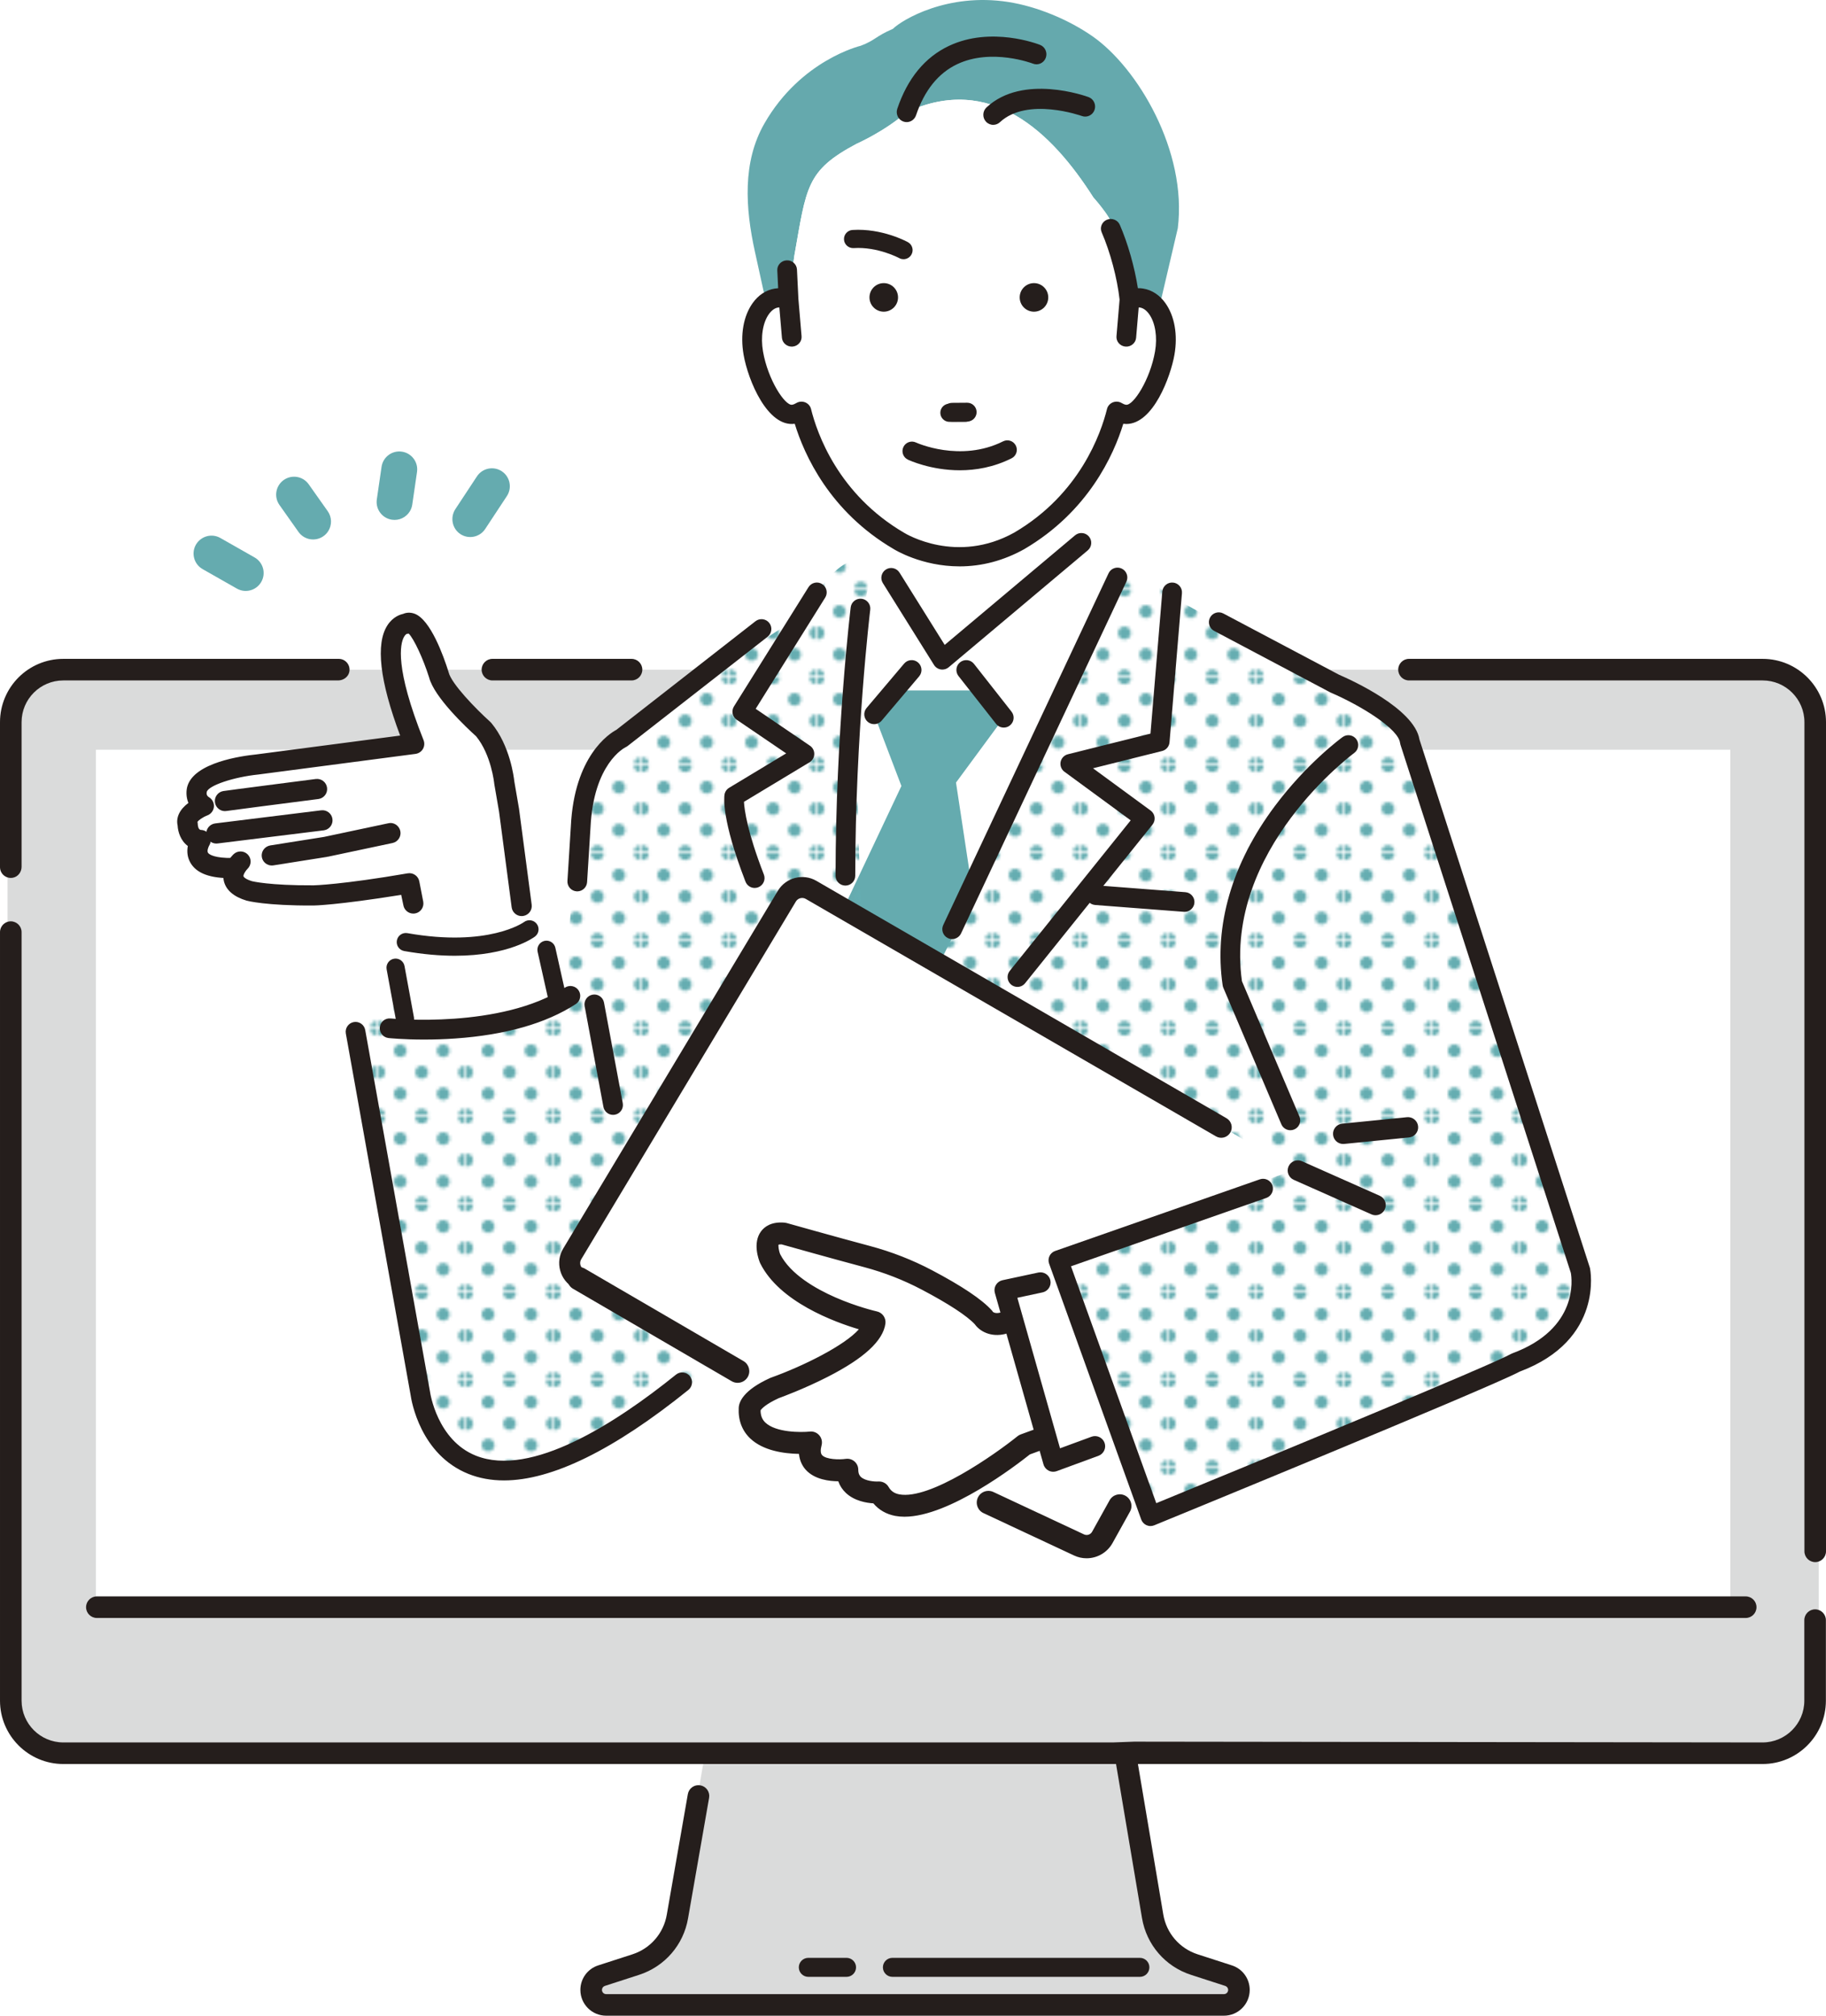 <?xml version="1.0" encoding="UTF-8"?><svg id="_レイヤー_2" xmlns="http://www.w3.org/2000/svg" xmlns:xlink="http://www.w3.org/1999/xlink" viewBox="0 0 1425.711 1573.758"><defs><style>.cls-1{fill:none;}.cls-2{fill:url(#_新規パターンスウォッチ_29);}.cls-3{fill:#251e1c;}.cls-4{fill:#65adb1;}.cls-5{fill:#dadbdb;}.cls-6{fill:#231815;}.cls-7{fill:#fff;}.cls-8{fill:#65abaf;}.cls-9{fill:#65a9ad;}</style><pattern id="_新規パターンスウォッチ_29" x="0" y="0" width="28.355" height="28.354" patternTransform="translate(8457.35 14383.449) scale(2.365)" patternUnits="userSpaceOnUse" viewBox="0 0 28.355 28.354"><rect class="cls-1" width="28.355" height="28.354"/><path class="cls-4" d="M28.355,30.481c1.172,0,2.125-.952,2.125-2.127s-.953-2.127-2.125-2.127c-1.175,0-2.127.952-2.127,2.127s.952,2.127,2.127,2.127Z"/><circle class="cls-4" cx="14.177" cy="28.354" r="2.127"/><circle class="cls-4" cy="28.354" r="2.127"/><path class="cls-4" d="M28.355,16.304c1.172,0,2.125-.952,2.125-2.127s-.953-2.127-2.125-2.127c-1.175,0-2.127.952-2.127,2.127s.952,2.127,2.127,2.127Z"/><circle class="cls-4" cx="14.177" cy="14.177" r="2.127"/><circle class="cls-4" cy="14.177" r="2.127"/><path class="cls-4" d="M28.355,2.127c1.172,0,2.125-.952,2.125-2.127s-.953-2.127-2.125-2.127c-1.175,0-2.127.952-2.127,2.127s.952,2.127,2.127,2.127Z"/><circle class="cls-4" cx="14.177" r="2.127"/><circle class="cls-4" r="2.127"/><path class="cls-4" d="M-14.178,2.127c1.175,0,2.127-.952,2.127-2.127s-.953-2.127-2.127-2.127c-1.174,0-2.126.952-2.126,2.127s.952,2.127,2.126,2.127Z"/><path class="cls-4" d="M-14.178,0"/><path class="cls-4" d="M7.088,23.391c1.174,0,2.127-.951,2.127-2.126s-.953-2.127-2.127-2.127c-1.175,0-2.127.952-2.127,2.127s.952,2.126,2.127,2.126Z"/><path class="cls-4" d="M21.265,23.391c1.173,0,2.127-.951,2.127-2.126s-.954-2.127-2.127-2.127c-1.175,0-2.127.952-2.127,2.127s.951,2.126,2.127,2.126Z"/><path class="cls-4" d="M7.088,9.215c1.174,0,2.127-.952,2.127-2.127s-.953-2.127-2.127-2.127c-1.175,0-2.127.952-2.127,2.127s.952,2.127,2.127,2.127Z"/><path class="cls-4" d="M21.265,9.215c1.173,0,2.127-.952,2.127-2.127s-.954-2.127-2.127-2.127c-1.175,0-2.127.952-2.127,2.127s.951,2.127,2.127,2.127Z"/><path class="cls-4" d="M-7.089,9.215c1.174,0,2.127-.952,2.127-2.127s-.953-2.127-2.127-2.127c-1.175,0-2.127.952-2.127,2.127s.952,2.127,2.127,2.127Z"/><path class="cls-4" d="M-7.089,7.089"/></pattern></defs><g id="_レイヤー_1-2"><rect class="cls-5" x="5.881" y="522.826" width="1414.137" height="846.004" rx="43.75" ry="43.75"/><path class="cls-5" d="M959.233,1542.484l-26.721-8.645c-17.024-5.508-29.569-20.032-32.543-37.676l-22.748-134.971h-325.528l-22.748,134.971c-2.974,17.644-15.519,32.168-32.543,37.676l-26.721,8.645c-4.832,1.563-8.106,6.063-8.106,11.142,0,6.468,5.243,11.711,11.71,11.711h482.342c6.468,0,11.711-5.243,11.711-11.711,0-5.079-3.274-9.579-8.106-11.142Z"/><path class="cls-3" d="M890.008,1528.581h-193.235c-4.091,0-7.42,3.329-7.42,7.418,0,4.091,3.329,7.42,7.42,7.42h193.235c4.09,0,7.418-3.329,7.418-7.42,0-4.09-3.329-7.418-7.418-7.418Z"/><path class="cls-3" d="M660.961,1528.581h-29.843c-4.091,0-7.42,3.329-7.42,7.418,0,4.091,3.329,7.42,7.42,7.42h29.843c4.091,0,7.42-3.329,7.42-7.42,0-4.09-3.328-7.418-7.42-7.418Z"/><rect class="cls-7" x="74.891" y="585.357" width="1276.115" height="669.447"/><path class="cls-3" d="M10.191,685.257c3.938-.806,6.656-4.464,6.656-8.484v-112.918c0-18.007,14.598-32.605,32.605-32.605h214.55c4.165,0,8.052-2.793,8.777-6.895.94-5.315-3.143-9.952-8.288-9.952H49.452c-27.311,0-49.452,22.14-49.452,49.452v113.158c0,5.222,4.777,9.351,10.191,8.243Z"/><path class="cls-3" d="M1376.258,514.403h-276.141c-4.643,0-8.421,3.779-8.421,8.424s3.779,8.423,8.421,8.423h276.141c17.98,0,32.608,14.626,32.608,32.605v647.347c0,4.643,3.779,8.421,8.424,8.421,4.643,0,8.422-3.778,8.422-8.421v-647.347c0-27.267-22.184-49.452-49.453-49.452Z"/><path class="cls-3" d="M1417.205,1256.492c-4.643,0-8.421,3.78-8.421,8.425v62.884c0,17.978-14.629,32.604-32.608,32.604l-490.543-.613h-.103l-16.661.613H49.452c-17.979,0-32.605-14.626-32.605-32.604v-600.054c0-4.645-3.779-8.424-8.423-8.424-4.645,0-8.423,3.779-8.423,8.424v600.054c0,27.267,22.183,49.451,49.452,49.451h821.932l20.277,120.31c3.51,20.82,18.168,37.79,38.255,44.291l26.725,8.645c1.36.439,2.273,1.697,2.273,3.128,0,1.813-1.474,3.287-3.287,3.287h-482.342c-1.812,0-3.287-1.474-3.287-3.287,0-1.43.914-2.687,2.274-3.128l26.721-8.645c20.088-6.501,34.745-23.456,38.249-44.244l16.412-93.963c.388-2.217-.112-4.451-1.405-6.291-1.294-1.843-3.226-3.069-5.438-3.455-2.211-.394-4.44.098-6.284,1.389-1.848,1.296-3.08,3.236-3.469,5.46l-16.421,94.012c-2.46,14.603-12.741,26.505-26.828,31.064l-26.72,8.643c-8.337,2.697-13.938,10.395-13.938,19.157,0,11.101,9.032,20.132,20.134,20.132h482.342c11.102,0,20.133-9.031,20.133-20.132,0-8.762-5.599-16.463-13.934-19.157l-26.719-8.643c-14.089-4.559-24.371-16.461-26.831-31.064l-19.805-117.509h487.704c27.269,0,49.455-22.184,49.455-49.451v-62.884c0-4.645-3.78-8.425-8.425-8.425Z"/><path class="cls-3" d="M493.086,514.403h-81.421,12.133-39.318c-4.645,0-8.423,3.779-8.423,8.424s3.778,8.423,8.423,8.423h39.318-12.133,81.421c4.645,0,8.424-3.779,8.424-8.423s-3.779-8.424-8.424-8.424Z"/><path class="cls-3" d="M1363.021,1246.381H75.625c-4.645,0-8.425,3.779-8.425,8.424,0,4.643,3.78,8.421,8.425,8.421h1287.396c4.645,0,8.423-3.778,8.423-8.421,0-4.645-3.779-8.424-8.423-8.424Z"/><path class="cls-7" d="M682.595,442.371s-16.084-20.532-44.057,19.429l-11.988,17.983-119.884,77.925s-47.954,35.965-53.948,71.93l-11.989,137.867s-147.857,9.99-165.839,31.969l51.95,291.717s17.983,145.859,237.77-29.971l119.884-163.841s-34.755-373.308-1.898-455.007Z"/><path class="cls-7" d="M870.413,449.919l-135.968,297.604,275.733,165.839-187.818,69.932,77.925,199.806,273.735-113.89s85.917-33.967,53.948-99.903l-127.876-387.625s0-21.979-61.94-47.953l-119.884-65.936-51.85-34.747,3.996,16.872Z"/><path class="cls-7" d="M705.172,416.894s-18.681,1.614-24.676,15.601c-23.733,55.376-35.719,201.157-7.992,402.943l15.985,27.973,185.82-409.603-10.502-26.504c-2.146-5.417-7.093-9.219-12.88-9.9l-1.927-.227-6.66-83.253-137.168,82.971Z"/><path class="cls-8" d="M203.68,454.842c-3.963,6.292-12.216,8.409-18.746,4.697l-26.73-15.196c-6.716-3.819-9.064-12.359-5.247-19.076,3.913-6.71,12.362-9.063,19.076-5.246l26.731,15.196c6.715,3.82,9.063,12.359,5.246,19.076-.107.186-.218.37-.331.55Z"/><path class="cls-8" d="M256.295,414.656c-.953,1.513-2.213,2.867-3.763,3.961-6.31,4.461-15.037,2.959-19.495-3.35l-14.851-21.013c-4.464-6.309-2.955-15.043,3.35-19.495,6.31-4.461,15.036-2.959,19.495,3.349l14.851,21.014c3.365,4.758,3.336,10.893.413,15.534Z"/><path class="cls-8" d="M395.92,387.066c-.052.083-.105.166-.159.247l-16.93,25.686c-4.252,6.453-12.929,8.233-19.379,3.983-6.449-4.253-8.092-12.934-3.982-19.379l16.929-25.686c4.252-6.452,12.929-8.232,19.379-3.982,6.367,4.199,8.187,12.709,4.141,19.131Z"/><path class="cls-8" d="M319.894,399.381c-2.859,4.539-8.207,7.214-13.858,6.391-7.644-1.111-12.941-8.211-11.827-15.856l3.707-25.466c1.113-7.647,8.215-12.943,15.856-11.827,7.644,1.111,12.941,8.211,11.827,15.857l-3.707,25.466c-.29,1.997-.989,3.832-1.999,5.436Z"/><path class="cls-3" d="M735.776,522.178c-.368,0-.738-.029-1.106-.086-2.03-.321-3.822-1.506-4.911-3.249l-39.961-63.938c-2.078-3.323-1.067-7.702,2.257-9.778,3.323-2.078,7.702-1.066,9.778,2.257l35.631,57.01,102.308-85.989c3.003-2.52,7.476-2.133,9.998.866,2.523,3,2.134,7.476-.866,9.998l-108.561,91.245c-1.288,1.082-2.907,1.664-4.566,1.664Z"/><path class="cls-3" d="M735.776,522.769c-.398,0-.799-.031-1.198-.093-2.202-.349-4.141-1.631-5.321-3.521l-39.961-63.938c-1.089-1.74-1.434-3.801-.972-5.803.462-2,1.676-3.702,3.418-4.79,1.738-1.089,3.798-1.433,5.803-.972,2.001.462,3.702,1.675,4.79,3.417l35.271,56.433,101.787-85.551c3.247-2.722,8.108-2.302,10.831.939,1.321,1.571,1.952,3.563,1.774,5.609-.177,2.047-1.14,3.901-2.713,5.222l-108.561,91.245c-1.383,1.163-3.139,1.803-4.946,1.803ZM695.802,444.636c-1.205,0-2.387.337-3.435.991-1.474.921-2.501,2.361-2.891,4.054-.391,1.692-.098,3.436.822,4.91l39.961,63.938c.999,1.597,2.64,2.683,4.502,2.978,1.861.295,3.77-.244,5.2-1.446l108.561-91.245c1.329-1.118,2.145-2.687,2.295-4.418s-.383-3.417-1.501-4.746c-2.307-2.743-6.417-3.102-9.165-.795l-102.308,85.989c-.131.11-.302.16-.473.132-.168-.026-.319-.126-.409-.271l-35.631-57.011c-.921-1.473-2.361-2.499-4.054-2.891-.49-.113-.984-.169-1.475-.169Z"/><polygon class="cls-8" points="767.746 539.058 698.479 539.058 682.495 557.707 703.807 613.653 658.518 709.56 674.638 871.81 759.753 698.903 746.433 610.989 783.73 560.371 767.746 539.058"/><path class="cls-3" d="M783.735,567.467c-2.103,0-4.185-.93-5.584-2.712l-29.305-37.297c-2.422-3.082-1.886-7.543,1.196-9.964,3.082-2.422,7.542-1.886,9.964,1.196l29.305,37.297c2.422,3.082,1.886,7.543-1.196,9.964-1.301,1.021-2.846,1.516-4.38,1.516Z"/><path class="cls-3" d="M783.735,568.059c-2.378,0-4.583-1.071-6.05-2.938l-29.305-37.297c-1.268-1.613-1.833-3.627-1.588-5.665.245-2.039,1.269-3.86,2.884-5.129,1.615-1.268,3.629-1.826,5.665-1.588,2.038.245,3.86,1.269,5.13,2.884l29.305,37.297c1.268,1.613,1.833,3.627,1.588,5.665-.245,2.038-1.269,3.86-2.884,5.13-1.369,1.074-3.01,1.642-4.745,1.642ZM754.412,516.568c-1.45,0-2.848.482-4.006,1.392-1.366,1.073-2.233,2.614-2.439,4.34-.207,1.726.27,3.428,1.344,4.794l29.305,37.297c1.24,1.58,3.107,2.486,5.119,2.486,1.468,0,2.856-.48,4.015-1.391,1.366-1.073,2.233-2.614,2.439-4.339.207-1.725-.27-3.428-1.345-4.794l-29.305-37.297c-1.073-1.366-2.615-2.232-4.339-2.439-.265-.031-.527-.047-.789-.047Z"/><path class="cls-3" d="M682.491,564.804c-1.619,0-3.248-.551-4.581-1.679-2.991-2.532-3.364-7.009-.833-10.001l29.305-34.633c2.532-2.99,7.01-3.367,10.001-.833,2.991,2.532,3.365,7.009.833,10.001l-29.305,34.633c-1.403,1.659-3.405,2.512-5.42,2.512Z"/><path class="cls-3" d="M682.491,565.395c-1.815,0-3.577-.645-4.963-1.819-3.235-2.739-3.64-7.599-.902-10.835l29.305-34.633c1.327-1.567,3.184-2.524,5.231-2.695,2.04-.18,4.035.464,5.604,1.793,3.235,2.739,3.639,7.599.902,10.835l-29.305,34.633c-1.464,1.729-3.604,2.721-5.872,2.721ZM711.812,516.568c-.184,0-.367.008-.552.023-1.732.144-3.303.955-4.426,2.281l-29.305,34.633c-2.317,2.739-1.974,6.851.764,9.167,1.172.993,2.663,1.54,4.199,1.54,1.92,0,3.731-.84,4.969-2.303l29.305-34.633c2.317-2.739,1.974-6.85-.763-9.167-1.184-1.004-2.654-1.541-4.189-1.541Z"/><path class="cls-2" d="M682.595,442.371s-16.084-20.532-44.057,19.429l-11.988,17.983-119.884,77.925s-47.954,35.965-53.948,71.93l-11.989,137.867s-147.857,9.99-165.839,31.969l51.95,291.717s17.983,145.859,237.77-29.971l119.884-163.841s-32.979-378.636-1.898-455.007Z"/><path class="cls-7" d="M1014.97,932.268c4.251-7.39,1.736-16.827-5.631-21.12l-376.796-219.571s-15.985-9.99-23.977,11.989l-157.847,269.739s-13.986,17.983,5.994,29.971l371.64,201.805s20.227,14.274,31.969-3.996l154.647-268.815Z"/><path class="cls-7" d="M611.925,963.119s69.137,19.5,85.091,23.045c0,0,54.955,24.818,70.909,42.546,0,0,26.591,8.864,79.773-12.409l35.455,78-83.318,33.682s-92.182,74.455-113.455,37.227c0,0-24.818,1.773-24.818-17.727,0,0-35.455,5.318-28.364-21.273,0,0-49.636,5.318-47.864-26.591,0,0,0-7.091,19.5-15.955,0,0,74.455-26.591,78-51.409,0,0-63.818-14.182-81.546-49.637,0,0-8.864-21.273,10.636-19.5Z"/><path class="cls-3" d="M706.229,1182.313c-2.396,0-4.702-.195-6.903-.609-6.833-1.287-12.462-4.644-16.487-9.788-5.295-.22-14.529-1.543-21.044-7.609-2.846-2.65-4.849-5.93-5.946-9.687-7.32.155-18.767-.99-25.385-8.393-2.361-2.639-4.73-6.805-4.877-12.949-10.462-.026-27.986-1.543-38.524-11.555-5.978-5.678-8.887-13.409-8.418-22.363.118-3.606,2.79-12.412,23.42-21.789.169-.077.342-.146.517-.209,25.766-9.21,61.483-26.7,71.187-40.541-18.139-5.126-63.162-20.599-78.467-51.211-.069-.137-.132-.277-.192-.418-.972-2.333-5.513-14.386.555-22.65,2.393-3.26,7.266-6.97,16.865-6.09.409.037.815.112,1.211.223.388.111,39.144,11.037,64.972,17.924,16.729,4.461,32.916,10.783,48.112,18.79,23.117,12.182,38.617,22.557,46.072,30.841.341.38.433.443.653.842.533.666,2.724,2.847,7.818,1.574,3.585-.904,7.218,1.285,8.116,4.87.896,3.586-1.284,7.22-4.87,8.116-11.542,2.884-19.03-2.639-21.962-6.773-6.461-6.979-20.988-16.521-42.069-27.628-14.311-7.541-29.559-13.496-45.321-17.699-24.094-6.425-59.354-16.34-64.519-17.795-2.818-.164-4.037.383-4.289.724-1.031,1.393-.347,6.129.936,9.398,8.338,16.403,28.512,27.942,44.006,34.744,17.37,7.626,32.734,11.084,32.887,11.118,3.414.758,5.668,4.017,5.174,7.48-1.822,12.747-16.184,25.839-43.908,40.022-18.192,9.309-35.707,15.745-38.192,16.644-12.05,5.515-14.861,9.729-15.368,10.679-.153,4.822,1.248,8.576,4.276,11.459,8.805,8.382,29.131,8.29,36.224,7.548,2.193-.231,4.357.633,5.789,2.307,1.431,1.674,1.951,3.944,1.383,6.073-1.157,4.339-.898,7.489.769,9.361,3.871,4.35,15.246,4.281,20.147,3.566,1.928-.286,3.881.289,5.351,1.559,1.47,1.271,2.322,3.119,2.322,5.062,0,4.061,1.506,5.942,2.639,7.006,4.099,3.844,12.242,4.223,15.035,4.044,2.561-.152,4.996,1.139,6.264,3.357,2.118,3.706,5.171,5.821,9.608,6.659,24.689,4.63,76.104-31.464,93.832-45.775.572-.461,1.217-.825,1.907-1.079l23.046-8.42c3.472-1.268,7.314.518,8.583,3.99,1.268,3.471-.518,7.314-3.99,8.583l-22.012,8.042c-9.581,7.644-62.313,48.42-96.936,48.421ZM592.026,1099.644v.004-.004ZM592.026,1099.633v.006-.006ZM592.026,1099.619v.011-.011Z"/><path class="cls-3" d="M706.229,1183.355h0c-2.49,0-4.878-.212-7.095-.628-6.861-1.291-12.665-4.673-16.816-9.792-5.277-.275-14.604-1.694-21.234-7.866-2.788-2.597-4.804-5.755-5.999-9.397-.135.002-.273.002-.411.002-6.92,0-18.293-1.266-24.986-8.755-2.141-2.391-4.703-6.484-5.098-12.606-12.145-.141-28.275-2.363-38.243-11.834-6.205-5.893-9.226-13.906-8.74-23.174.144-4.444,3.46-13.333,24.028-22.68.199-.09.397-.169.597-.24,26.683-9.54,59.583-26.209,69.798-38.977-19.434-5.646-62.602-21.218-77.656-51.329-.079-.155-.152-.319-.222-.483-1.01-2.423-5.724-14.953.676-23.669,2.555-3.479,7.717-7.436,17.8-6.512.471.044.939.132,1.397.259.32.092,39.236,11.06,64.96,17.919,16.801,4.481,33.061,10.832,48.329,18.875,23.224,12.241,38.822,22.691,46.361,31.065l.168.185c.247.27.397.444.624.853.357.42,2.191,2.18,6.653,1.067,1.997-.508,4.075-.196,5.843.862,1.778,1.065,3.033,2.758,3.536,4.768.501,2.003.192,4.082-.871,5.854-1.063,1.772-2.751,3.022-4.755,3.523-11.268,2.816-19.465-2.109-23.064-7.18-6.295-6.787-20.745-16.267-41.704-27.309-14.244-7.508-29.418-13.433-45.105-17.616-24.714-6.588-60.531-16.669-64.533-17.796-2.457-.134-3.233.411-3.24.416-.572.79-.196,4.918,1.139,8.321,8.16,16.045,28.14,27.448,43.455,34.172,16.985,7.457,32.061,10.913,32.695,11.056,3.919.871,6.545,4.666,5.978,8.644-1.872,13.105-16.416,26.452-44.464,40.8-18.411,9.423-36.331,15.981-38.314,16.697-10.98,5.029-14,8.877-14.688,9.991-.087,4.387,1.21,7.796,3.962,10.416,8.515,8.101,28.436,7.99,35.397,7.265,2.54-.277,5.035.73,6.689,2.666,1.656,1.936,2.253,4.558,1.599,7.018-1.062,3.98-.88,6.806.541,8.399,3.554,3.992,14.687,3.886,19.219,3.229,2.221-.326,4.477.328,6.183,1.802,1.704,1.474,2.681,3.604,2.681,5.849,0,3.657,1.319,5.317,2.311,6.246,3.808,3.574,11.776,3.925,14.256,3.765,3.006-.162,5.765,1.31,7.233,3.879,1.955,3.421,4.782,5.375,8.897,6.154,24.341,4.583,75.372-31.345,92.986-45.563.653-.529,1.394-.947,2.2-1.245l23.049-8.42c4.001-1.465,8.452.603,9.919,4.608,1.462,4.006-.607,8.455-4.611,9.919l-21.854,7.984c-10.495,8.364-62.738,48.543-97.452,48.545ZM656.624,1153.563l.223.767c1.051,3.599,2.954,6.699,5.655,9.215,6.344,5.907,15.491,7.129,20.378,7.332l.48.019.297.379c3.853,4.925,9.338,8.178,15.861,9.407,2.091.393,4.349.591,6.711.591,34.169-.002,86.202-40.146,96.287-48.194l.292-.164,22.012-8.041c2.927-1.072,4.439-4.324,3.369-7.249-1.069-2.927-4.321-4.431-7.249-3.37l-23.046,8.42c-.589.217-1.132.524-1.609.91-17.824,14.389-69.571,50.717-94.679,45.99-4.761-.901-8.04-3.176-10.32-7.166-1.058-1.851-3.132-2.968-5.297-2.834-.109-.002-10.549.61-15.81-4.324-1.274-1.197-2.967-3.301-2.967-7.766,0-1.638-.715-3.197-1.961-4.274-1.248-1.079-2.895-1.559-4.519-1.317-4.041.587-16.592,1.137-21.077-3.904-1.916-2.151-2.251-5.622-.998-10.321.478-1.797.042-3.715-1.169-5.128-1.209-1.416-3.04-2.139-4.889-1.95-7.219.758-27.963.825-37.049-7.829-3.26-3.102-4.765-7.108-4.601-12.246l.123-.46c.06-.111.141-.252.248-.416h-.336.336c.002-.004.003-.007.006-.009h-.342l.343-.002c1.052-1.617,4.596-5.669,15.598-10.707,2.049-.744,19.855-7.261,38.151-16.623,27.401-14.019,41.582-26.854,43.352-39.243.413-2.906-1.506-5.681-4.37-6.316-.65-.148-15.915-3.645-33.08-11.18-15.629-6.863-36.036-18.543-44.517-35.228-1.228-3.116-2.305-8.512-.845-10.488.649-.882,2.535-1.298,5.187-1.143,4.223,1.164,40.027,11.243,64.726,17.829,15.838,4.221,31.159,10.204,45.539,17.783,21.166,11.153,35.809,20.779,42.346,27.843,3.303,4.641,10.702,9.021,20.948,6.471,1.463-.367,2.698-1.282,3.474-2.576.777-1.294,1.002-2.814.637-4.278-.367-1.469-1.286-2.705-2.585-3.484-1.291-.774-2.806-.998-4.267-.631-5.659,1.421-8.233-1.12-8.883-1.931-.217-.36-.246-.393-.435-.601l-.182-.201c-7.371-8.187-22.776-18.487-45.781-30.613-15.131-7.972-31.244-14.264-47.895-18.707-25.739-6.861-64.676-17.838-64.992-17.928-.329-.093-.672-.157-1.018-.187-9.112-.823-13.695,2.624-15.932,5.671-5.738,7.812-1.367,19.39-.433,21.633.049.116.102.234.16.346,15.075,30.153,59.444,45.487,77.82,50.68l1.411.4-.842,1.201c-10.499,14.973-48.624,32.678-71.689,40.922-.148.053-.296.113-.441.178-20.267,9.212-22.7,17.665-22.805,20.873-.455,8.66,2.345,16.112,8.094,21.573,9.747,9.261,25.941,11.241,37.808,11.268l1.014.002.024,1.014c.117,4.858,1.669,8.988,4.613,12.278,6.538,7.318,18.209,8.196,24.587,8.048l.798-.016Z"/><path class="cls-3" d="M706.229,1184.182h0c-2.535,0-4.973-.215-7.247-.642-6.92-1.303-12.815-4.687-17.072-9.799-5.252-.317-14.665-1.806-21.389-8.067-2.743-2.553-4.768-5.636-6.027-9.173-6.586-.021-18.464-1.243-25.423-9.03-2.106-2.349-4.678-6.371-5.247-12.343-11.984-.222-28.033-2.536-38.049-12.049-6.385-6.064-9.495-14.301-8.996-23.819.15-4.634,3.536-13.858,24.512-23.389.221-.102.44-.187.661-.266,25.461-9.104,57.666-25.246,68.63-37.762-19.067-5.667-61.943-21.382-76.95-51.396-.085-.166-.167-.349-.244-.531-1.042-2.499-5.891-15.408.77-24.479,2.682-3.652,8.074-7.801,18.543-6.847.515.048,1.034.143,1.543.286.285.081,39.321,11.083,64.952,17.917,16.861,4.497,33.18,10.871,48.501,18.942,23.314,12.287,38.989,22.8,46.591,31.243l.165.182c.278.305.468.525.735,1.007.067.058,1.598,1.696,5.728.665,2.208-.559,4.502-.22,6.469.954,1.968,1.18,3.357,3.054,3.913,5.278.556,2.218.213,4.519-.963,6.48-1.176,1.961-3.046,3.345-5.265,3.902-11.667,2.908-20.191-2.222-23.941-7.505-6.202-6.676-20.547-16.062-41.414-27.055-14.184-7.475-29.3-13.38-44.932-17.549-24.524-6.537-60.521-16.665-64.544-17.799-1.342-.044-2.079.129-2.39.24-.198.85.039,4.227,1.283,7.397,8.024,15.771,27.825,27.046,43.017,33.717,16.954,7.443,31.917,10.864,32.545,11.005,4.336.966,7.243,5.167,6.616,9.57-1.914,13.391-16.602,26.939-44.907,41.419-18.502,9.469-36.427,16.023-38.41,16.739-10.172,4.662-13.306,8.233-14.144,9.462-.032,4.031,1.181,7.161,3.708,9.566,8.285,7.884,27.884,7.752,34.74,7.043,2.785-.326,5.563.795,7.404,2.95,1.832,2.141,2.494,5.047,1.77,7.768-.972,3.643-.848,6.283.358,7.637,3.141,3.527,13.587,3.666,18.483,2.959,2.464-.358,4.956.365,6.844,1.996,1.886,1.631,2.967,3.992,2.967,6.475,0,3.338,1.169,4.819,2.049,5.641,3.331,3.125,10.633,3.737,13.637,3.543,3.303-.155,6.39,1.469,8.004,4.294,1.826,3.195,4.473,5.022,8.332,5.752,23.984,4.523,74.772-31.236,92.312-45.395.718-.582,1.537-1.046,2.432-1.377l23.053-8.422c4.433-1.622,9.358.67,10.981,5.103,1.619,4.433-.671,9.36-5.104,10.982l-21.728,7.937c-10.461,8.328-62.919,48.638-97.862,48.64ZM655.681,1154.833l.19.58c1.151,3.507,3.095,6.551,5.777,9.051,6.499,6.05,15.766,7.387,20.712,7.644l.368.019.232.286c4.024,4.962,9.669,8.247,16.326,9.501,2.173.406,4.508.614,6.942.614,34.511-.002,86.804-40.289,96.936-48.365l.232-.132,21.854-7.984c3.576-1.308,5.423-5.281,4.118-8.857-1.311-3.578-5.291-5.428-8.858-4.114l-23.049,8.42c-.722.266-1.384.64-1.964,1.109-17.705,14.295-69.055,50.377-93.66,45.734-4.372-.827-7.378-2.911-9.462-6.556-1.303-2.28-3.746-3.604-6.471-3.463-2.569.15-10.842-.21-14.867-3.989-1.103-1.032-2.572-2.867-2.572-6.849,0-2.003-.872-3.906-2.394-5.223-1.521-1.315-3.536-1.913-5.521-1.608-4.868.702-16.151.778-19.957-3.5-1.617-1.813-1.861-4.897-.723-9.161.585-2.197.051-4.539-1.428-6.267-1.483-1.737-3.726-2.619-5.969-2.382-7.07.732-27.318.827-36.057-7.487-2.93-2.791-4.311-6.399-4.219-11.033l.005-.226.119-.192c.886-1.434,4.126-5.306,15.049-10.31,2.036-.737,19.869-7.258,38.281-16.681,27.791-14.216,42.19-27.36,44.021-40.181.507-3.551-1.839-6.939-5.337-7.718-.639-.143-15.751-3.599-32.849-11.107-15.439-6.778-35.581-18.277-43.861-34.556-1.248-3.17-1.982-7.921-1.072-9.18l.205-.199c.241-.166,1.24-.7,3.751-.559,4.202,1.164,40.188,11.289,64.702,17.824,15.751,4.2,30.985,10.151,45.277,17.683,21.031,11.079,35.528,20.582,41.926,27.478,3.516,4.944,11.392,9.651,22.256,6.939,1.79-.448,3.299-1.564,4.246-3.144.95-1.582,1.226-3.44.778-5.228-.449-1.795-1.571-3.308-3.158-4.26-1.586-.95-3.437-1.215-5.214-.769-4.994,1.245-7.115-.892-7.488-1.333-.277-.467-.383-.589-.604-.829l-.17-.187c-7.473-8.3-22.994-18.693-46.134-30.89-15.212-8.014-31.415-14.341-48.157-18.808-25.547-6.81-64.706-17.845-64.976-17.924-.402-.111-.821-.19-1.243-.229-9.694-.889-14.626,2.869-17.056,6.177-6.135,8.355-1.559,20.508-.579,22.86.06.143.126.289.195.427,15.044,30.091,58.965,45.626,77.149,50.909l1.188.344-.773.968c-10.413,13.015-43.179,29.591-70.166,39.238-.178.065-.356.136-.534.215-20.161,9.161-23.404,17.688-23.543,21.954-.474,9.035,2.46,16.826,8.484,22.546,9.836,9.346,25.922,11.472,37.682,11.608l.768.007.049.767c.382,5.921,2.87,9.852,4.889,12.107,6.594,7.378,18.099,8.48,24.37,8.48l1.007-.014ZM706.229,1182.099c-2.415,0-4.724-.203-6.863-.605-6.725-1.266-12.382-4.625-16.361-9.709l-.157-.081c-5.003-.208-14.372-1.467-20.909-7.554-2.813-2.617-4.792-5.844-5.886-9.589l-.046-.157-.163.002c-6.526.132-18.438-.732-25.222-8.323-3.078-3.44-4.701-7.75-4.823-12.809l-.005-.208-.208-.002c-12.017-.028-28.429-2.045-38.376-11.495-5.931-5.634-8.819-13.315-8.351-22.218.11-3.345,2.6-12.178,23.289-21.583.171-.076.337-.143.505-.203,22.964-8.21,60.901-25.801,71.291-40.62l.173-.247-.29-.081c-18.481-5.223-63.112-20.659-78.335-51.107-.065-.125-.126-.261-.183-.395-.964-2.317-5.47-14.276.529-22.444,2.36-3.213,7.175-6.858,16.674-6.006.395.035.789.109,1.167.215.319.09,39.317,11.084,64.981,17.926,16.715,4.458,32.887,10.774,48.067,18.774,23.093,12.172,38.574,22.532,46.011,30.79l.18.199c.23.252.267.291.531.73.509.624,2.786,2.86,7.972,1.555,1.675-.418,3.413-.164,4.894.725,1.49.892,2.542,2.31,2.963,3.992.42,1.682.162,3.424-.73,4.907-.889,1.48-2.303,2.529-3.983,2.952-10.641,2.656-18.412-2.003-21.823-6.794-6.403-6.909-20.97-16.48-42.058-27.591-14.326-7.551-29.589-13.511-45.367-17.716-20.175-5.378-47.725-13.079-59.489-16.366l-5.244-1.462c-2.566-.145-3.952.363-4.3.834-1.103,1.495-.385,6.307.95,9.695,8.336,16.392,28.574,27.963,44.079,34.773,17.024,7.473,32.29,10.984,32.931,11.132,3.279.726,5.479,3.906,5.006,7.237-1.812,12.675-16.137,25.713-43.796,39.864-17.795,9.106-34.981,15.48-38.245,16.665-8.504,3.897-12.427,7.168-14.182,9.104h.299l-1.321,1.319-.254.605c-.129,4.701,1.291,8.503,4.371,11.432,8.863,8.443,29.275,8.353,36.392,7.607,2.122-.229,4.223.615,5.605,2.234,1.387,1.619,1.888,3.819,1.34,5.879-1.177,4.414-.903,7.63.815,9.559,3.924,4.408,15.396,4.359,20.34,3.634,1.864-.272,3.749.273,5.179,1.511,1.427,1.234,2.248,3.019,2.248,4.9,0,4.142,1.544,6.071,2.706,7.163,4.688,4.396,14.107,4.137,15.161,4.103,2.481-.173,4.881,1.12,6.097,3.248,2.151,3.761,5.25,5.912,9.755,6.764,24.775,4.65,76.259-31.495,94.006-45.822.547-.444,1.168-.794,1.842-1.042l23.048-8.422c3.367-1.213,7.09.517,8.31,3.865,1.227,3.354-.506,7.083-3.861,8.312l-22.184,8.15c-10.011,8.002-62.245,48.296-96.692,48.298ZM657.242,1152.722l.4,1.377c1.008,3.453,2.833,6.426,5.424,8.84,6.149,5.724,15.075,6.912,19.849,7.11l.86.032.534.681c3.727,4.763,9.04,7.912,15.363,9.104,2.038.384,4.245.578,6.557.578,33.895-.002,85.724-39.996,95.77-48.014l.403-.24,22.134-8.097c2.498-.915,3.788-3.689,2.876-6.186-.912-2.493-3.689-3.782-6.19-2.876l-23.044,8.42c-.502.185-.964.446-1.372.776-17.913,14.461-69.959,50.962-95.353,46.159-5.019-.95-8.477-3.354-10.885-7.568-.907-1.585-2.689-2.55-4.528-2.419-1.905.069-11.353.213-16.427-4.548-1.387-1.3-3.229-3.585-3.229-8.369,0-1.398-.61-2.728-1.675-3.648-1.065-.922-2.472-1.324-3.854-1.125-4.462.649-17.072,1.162-21.818-4.172-2.111-2.37-2.509-6.098-1.179-11.083.409-1.534.036-3.172-.997-4.378-1.03-1.206-2.6-1.85-4.176-1.663-7.329.758-28.388.82-37.704-8.053-3.441-3.276-5.029-7.487-4.857-12.871l.149-.647c.131-.286.22-.444.329-.614l.075-.116c1.321-1.993,5.134-6.013,15.906-10.945,3.31-1.204,20.41-7.545,38.118-16.607,27.145-13.888,41.181-26.521,42.91-38.624.353-2.479-1.284-4.847-3.728-5.389-.653-.148-16.066-3.694-33.233-11.231-15.752-6.916-36.333-18.711-44.922-35.611-1.253-3.169-2.534-8.972-.773-11.354,1.06-1.446,3.794-1.601,5.901-1.478l5.419,1.492c11.763,3.287,39.306,10.986,59.472,16.364,15.896,4.237,31.276,10.24,45.711,17.85,21.252,11.199,35.972,20.885,42.568,28.014,3.174,4.449,10.287,8.677,20.14,6.228,1.248-.312,2.302-1.093,2.964-2.197.663-1.104.856-2.4.544-3.652-.314-1.252-1.097-2.31-2.207-2.975-1.103-.661-2.397-.855-3.639-.536-6.142,1.534-9.002-1.308-9.731-2.218-.233-.372-.254-.397-.402-.561l-.183-.201c-7.308-8.117-22.634-18.355-45.554-30.437-15.072-7.939-31.128-14.211-47.723-18.64-25.675-6.842-64.69-17.84-65.005-17.93-.276-.079-.568-.134-.862-.159-8.74-.778-13.086,2.467-15.193,5.336-5.474,7.452-1.24,18.656-.336,20.825.039.095.085.194.132.288,14.932,29.864,59.039,45.097,77.309,50.26l2.533.718-1.511,2.155c-10.612,15.136-48.925,32.946-72.089,41.225-.127.046-.256.099-.383.157-19.839,9.016-22.213,17.09-22.314,20.143-.441,8.418,2.268,15.655,7.838,20.945,9.552,9.076,25.524,11.014,37.24,11.042l1.82.002.044,1.821c.111,4.654,1.593,8.607,4.402,11.746,6.342,7.099,17.748,7.921,23.95,7.773l1.436-.03Z"/><polygon class="cls-7" points="854.328 989.289 790.39 1007.937 823.691 1138.478 934.251 1098.517 854.328 989.289"/><path class="cls-3" d="M822.359,1148.238c-1.108,0-2.212-.259-3.22-.774-1.761-.896-3.067-2.486-3.607-4.387l-37.963-133.871c-.535-1.887-.264-3.913.747-5.595,1.012-1.682,2.674-2.869,4.593-3.28l27.973-5.995c3.828-.811,7.605,1.621,8.426,5.452.821,3.832-1.62,7.604-5.453,8.427l-20.566,4.408,33.807,119.216,25.412-9.347c3.681-1.356,7.756.531,9.11,4.211,1.354,3.678-.532,7.757-4.21,9.108l-32.599,11.989c-.793.291-1.623.436-2.45.436Z"/><path class="cls-3" d="M822.359,1149.065c-1.246,0-2.49-.298-3.597-.864-1.959-.996-3.427-2.781-4.028-4.897l-37.963-133.871c-.595-2.1-.29-4.377.835-6.249,1.125-1.871,2.995-3.206,5.13-3.661l27.973-5.995c4.27-.908,8.494,1.825,9.409,6.087.915,4.271-1.816,8.494-6.089,9.409l-19.702,4.223,33.323,117.507,24.573-9.037c1.985-.735,4.137-.647,6.06.243,1.92.887,3.381,2.472,4.112,4.458.731,1.987.644,4.14-.244,6.061-.888,1.92-2.472,3.38-4.458,4.11l-32.599,11.989c-.881.323-1.802.487-2.735.487ZM812.359,995.009c-.43,0-.867.044-1.304.139l-27.972,5.992c-1.689.363-3.167,1.418-4.058,2.899-.89,1.478-1.131,3.28-.659,4.941l37.963,133.871c.474,1.675,1.635,3.086,3.185,3.876,1.532.781,3.38.891,5.009.298l32.599-11.989c1.571-.578,2.823-1.733,3.525-3.253.704-1.52.772-3.223.193-4.793-.579-1.573-1.734-2.827-3.252-3.53-1.517-.7-3.22-.767-4.793-.192l-26.251,9.656-34.291-120.925,21.43-4.592c3.38-.725,5.541-4.066,4.816-7.445-.629-2.936-3.242-4.953-6.14-4.953Z"/><path class="cls-2" d="M870.413,449.919l-135.968,297.604,275.733,165.839-187.818,69.932,77.925,199.806,273.735-113.89s85.917-33.967,53.948-99.903l-127.876-387.625s0-21.979-61.94-47.953l-119.884-65.936-51.85-34.747,3.996,16.872Z"/><path class="cls-3" d="M898.286,1190.863c-.983,0-1.965-.203-2.881-.612-1.769-.785-3.14-2.259-3.796-4.08l-71.931-199.806c-.641-1.781-.544-3.744.269-5.454.815-1.709,2.277-3.024,4.063-3.65l159.846-55.944c3.704-1.287,7.748.656,9.043,4.354,1.295,3.701-.655,7.748-4.354,9.044l-153.089,53.579,66.995,186.094c93.686-38.441,263.287-108.62,277.37-116.666.34-.194.694-.36,1.06-.497,52.631-19.45,46.959-59.268,46.193-63.498l-133.071-412.529c-.136-.423-.234-.857-.289-1.298-1.486-11.893-32.686-30.345-54.365-39.647-.177-.076-.352-.161-.523-.251l-90.579-47.954c-3.464-1.834-4.785-6.128-2.951-9.592,1.834-3.462,6.131-4.779,9.592-2.951l90.323,47.819c10.455,4.502,58.592,26.441,62.48,50.079l133.022,412.372c.073.222.133.45.182.679.119.552,11.138,55.307-54.584,79.895-22.766,12.296-274.535,115.557-285.334,119.983-.863.356-1.779.531-2.692.531Z"/><path class="cls-3" d="M898.286,1191.454c-1.085,0-2.135-.224-3.122-.663-1.905-.845-3.404-2.458-4.112-4.419l-71.931-199.806c-.69-1.917-.583-4.07.292-5.909.875-1.839,2.48-3.28,4.402-3.955l159.846-55.944c4-1.388,8.397.723,9.796,4.717,1.4,4.001-.716,8.397-4.716,9.799l-152.526,53.38,66.583,184.953c96.506-39.601,262.786-108.43,276.73-116.398.367-.21.753-.39,1.147-.538,52.103-19.254,46.615-58.435,45.817-62.838l-133.052-412.454c-.148-.459-.253-.932-.313-1.406-.647-5.173-7.34-12.221-19.356-20.38-9.839-6.681-22.795-13.708-34.656-18.797-.192-.083-.381-.174-.566-.271l-90.58-47.955c-3.746-1.983-5.18-6.645-3.196-10.392,1.981-3.74,6.644-5.175,10.391-3.197l90.325,47.819c9.754,4.2,58.832,26.465,62.785,50.507l133.001,412.285c.079.24.144.487.198.737.12.557,11.203,55.822-54.954,80.574-23.038,12.449-282.696,118.902-285.317,119.976-.925.381-1.907.575-2.917.575ZM986.186,921.513c-.709,0-1.429.118-2.136.363l-159.845,55.944c-1.625.568-2.983,1.788-3.725,3.345-.74,1.557-.829,3.38-.246,4.999l71.931,199.806c.598,1.661,1.867,3.024,3.48,3.74,1.61.718,3.484.746,5.107.074,2.621-1.074,262.221-107.502,285.279-119.955,65.284-24.431,54.404-78.705,54.287-79.25-.046-.208-.101-.418-.166-.619l-133.023-412.375c-3.875-23.52-52.452-45.541-62.15-49.718l-90.367-47.84c-3.169-1.676-7.114-.46-8.793,2.706-1.678,3.17-.464,7.114,2.706,8.793l90.579,47.954c.156.082.318.159.48.23,21.808,9.357,53.202,27.991,54.718,40.116.051.402.14.802.265,1.191l133.072,412.528c.835,4.581,6.455,44.646-46.551,64.235-.334.125-.659.277-.971.455-14.025,8.014-180.992,77.125-277.439,116.701-.148.062-.317.06-.464-.007-.147-.065-.261-.189-.317-.34l-66.996-186.094c-.053-.15-.045-.312.023-.455.067-.143.189-.252.339-.305l153.089-53.579c3.384-1.185,5.175-4.904,3.99-8.288-.937-2.675-3.461-4.354-6.155-4.354Z"/><path class="cls-3" d="M1048.74,891.577c-3.231,0-5.998-2.449-6.326-5.732-.351-3.498,2.202-6.616,5.7-6.966l50.577-5.056c3.485-.355,6.616,2.201,6.966,5.7.351,3.498-2.201,6.616-5.7,6.966l-50.577,5.056c-.215.022-.428.032-.64.032Z"/><path class="cls-3" d="M1048.739,892.568c-3.791,0-6.932-2.848-7.31-6.625-.196-1.954.381-3.869,1.625-5.389,1.244-1.52,3.006-2.465,4.962-2.661l50.577-5.057c1.938-.192,3.856.377,5.379,1.622,1.526,1.245,2.475,3.008,2.67,4.964.195,1.957-.382,3.872-1.626,5.392-1.244,1.52-3.005,2.465-4.961,2.661l-50.577,5.057c-.25.023-.496.037-.739.037ZM1099.342,874.779c-.182,0-.366.009-.55.028l-50.579,5.059c-1.429.141-2.717.832-3.626,1.943-.909,1.111-1.331,2.509-1.187,3.936.294,2.941,2.908,5.108,5.885,4.814l50.575-5.057c1.429-.141,2.716-.832,3.624-1.943.909-1.111,1.332-2.511,1.188-3.938-.143-1.43-.836-2.719-1.952-3.629-.969-.792-2.152-1.213-3.378-1.213Z"/><path class="cls-3" d="M1048.739,893.16c-4.094,0-7.49-3.077-7.898-7.159-.213-2.111.411-4.179,1.755-5.821,1.343-1.642,3.247-2.663,5.361-2.876l50.577-5.057c2.111-.203,4.175.416,5.812,1.753,1.649,1.345,2.674,3.25,2.884,5.364.211,2.114-.412,4.181-1.757,5.824-1.343,1.643-3.247,2.664-5.359,2.876l-50.577,5.057c-.273.026-.536.039-.798.039ZM1099.332,873.391c-.225,0-.452.012-.68.035l-50.576,5.057c-1.798.18-3.42,1.048-4.564,2.446-1.143,1.398-1.675,3.158-1.495,4.955.37,3.698,3.602,6.401,7.407,6.059l50.572-5.057c1.798-.18,3.419-1.049,4.562-2.446,1.143-1.397,1.675-3.16,1.496-4.96-.18-1.797-1.052-3.419-2.457-4.564-1.217-.994-2.711-1.525-4.267-1.525ZM1048.752,891.176c-3.03,0-5.633-2.301-5.94-5.371-.159-1.585.308-3.137,1.318-4.371,1.009-1.234,2.439-2.001,4.025-2.158l50.578-5.059c1.582-.169,3.126.307,4.361,1.317,1.238,1.009,2.008,2.439,2.166,4.026.159,1.587-.31,3.139-1.319,4.373-1.008,1.233-2.437,2-4.024,2.158l-50.574,5.057c-.199.018-.396.028-.591.028ZM1099.342,875.37c-.163,0-.327.009-.491.025l-50.579,5.059c-1.272.125-2.417.739-3.227,1.728-.808.989-1.184,2.234-1.057,3.502.264,2.619,2.58,4.539,5.239,4.285l50.574-5.057c1.272-.125,2.417-.739,3.226-1.728.81-.991,1.185-2.234,1.058-3.504-.128-1.273-.745-2.421-1.738-3.232-.864-.705-1.902-1.079-3.004-1.079Z"/><path class="cls-3" d="M1007.517,881.832c-2.762,0-5.387-1.622-6.535-4.322l-45.289-106.564c-.237-.559-.402-1.147-.49-1.747-6.816-46.569,7.235-94.8,40.632-139.48,25-33.448,51.679-52.966,52.803-53.78,3.172-2.303,7.604-1.594,9.905,1.578,2.302,3.169,1.597,7.607-1.572,9.91-1.027.747-102.304,75.68-87.854,178.821l44.928,105.709c1.533,3.608-.149,7.776-3.756,9.307-.905.386-1.847.569-2.772.569Z"/><path class="cls-3" d="M1007.517,882.423c-3.091,0-5.87-1.839-7.079-4.682l-45.289-106.564c-.258-.608-.435-1.244-.531-1.893-6.839-46.727,7.25-95.111,40.744-139.92,25.071-33.542,51.804-53.088,52.93-53.905,1.66-1.206,3.691-1.693,5.718-1.369,2.026.323,3.806,1.416,5.012,3.078,2.49,3.428,1.727,8.244-1.702,10.736-1.021.744-101.958,75.509-87.626,178.183l44.897,105.638c.804,1.889.823,3.98.054,5.884-.769,1.906-2.234,3.396-4.123,4.2-.958.407-1.968.615-3.003.615ZM1052.788,575.176c-1.359,0-2.681.426-3.802,1.24-1.12.812-27.712,20.256-52.677,53.656-33.301,44.55-47.313,92.63-40.52,139.04.08.549.231,1.088.448,1.602l45.289,106.564c1.024,2.407,3.375,3.962,5.991,3.962.874,0,1.729-.175,2.54-.522,1.6-.679,2.839-1.94,3.489-3.551.65-1.612.634-3.38-.045-4.98l-44.928-105.709c-.021-.048-.035-.097-.042-.149-14.487-103.408,87.064-178.634,88.092-179.381,2.901-2.109,3.548-6.184,1.442-9.084-1.021-1.407-2.527-2.332-4.241-2.606-.346-.056-.693-.082-1.036-.082Z"/><path class="cls-3" d="M1074.033,947.213c-.864,0-1.741-.177-2.582-.549l-60.691-26.974c-3.213-1.428-4.659-5.189-3.232-8.401,1.427-3.213,5.191-4.657,8.401-3.232l60.691,26.974c3.213,1.428,4.659,5.19,3.232,8.401-1.054,2.373-3.381,3.782-5.819,3.782Z"/><path class="cls-3" d="M1074.033,948.203c-1.034,0-2.039-.215-2.985-.635l-60.691-26.972c-3.705-1.649-5.381-6.004-3.735-9.709,1.646-3.703,5.999-5.38,9.708-3.735l60.692,26.972c3.707,1.649,5.381,6.006,3.734,9.709-1.178,2.654-3.817,4.371-6.723,4.371ZM1013.352,908.498c-2.061,0-4.031,1.192-4.92,3.192-1.202,2.708.023,5.891,2.732,7.094l60.69,26.972c2.642,1.18,5.926-.099,7.094-2.728,1.204-2.708-.022-5.891-2.731-7.094l-60.69-26.972c-.707-.314-1.447-.464-2.175-.464Z"/><path class="cls-3" d="M1074.033,948.795c-1.116,0-2.2-.231-3.225-.686l-60.69-26.972c-4.003-1.781-5.813-6.487-4.036-10.49,1.779-4.003,6.483-5.814,10.489-4.035l60.691,26.972c4.005,1.783,5.814,6.489,4.035,10.49-1.273,2.869-4.125,4.722-7.264,4.722ZM1013.357,907.11c-2.594,0-5.074,1.499-6.193,4.017-1.513,3.408.028,7.413,3.435,8.929l60.69,26.972c.872.388,1.796.585,2.744.585,2.673,0,5.099-1.578,6.183-4.019,1.515-3.407-.025-7.411-3.434-8.928l-60.691-26.972c-.889-.395-1.819-.582-2.734-.582ZM1073.955,946.787c-.811,0-1.613-.164-2.342-.49l-60.689-26.972c-3.006-1.335-4.367-4.87-3.032-7.875.957-2.153,3.101-3.544,5.461-3.544.833,0,1.646.173,2.415.515l60.69,26.972c1.454.647,2.571,1.823,3.144,3.31.573,1.49.532,3.112-.113,4.565-.622,1.402-1.839,2.534-3.334,3.109-.712.273-1.46.409-2.199.409ZM1013.352,909.09c-1.893,0-3.613,1.116-4.38,2.841-1.071,2.409.021,5.241,2.431,6.313l60.691,26.972c1.113.496,2.437.515,3.636.058,1.206-.462,2.182-1.367,2.677-2.486.518-1.164.55-2.465.09-3.659-.46-1.194-1.355-2.137-2.52-2.654l-60.69-26.972c-.617-.275-1.268-.413-1.935-.413Z"/><path class="cls-3" d="M794.382,769.938c-1.559,0-3.129-.512-4.44-1.564-3.055-2.454-3.542-6.921-1.088-9.977l94.813-118.033-52.216-38.291c-2.219-1.627-3.297-4.39-2.767-7.091.53-2.699,2.573-4.85,5.243-5.518l64.906-16.227,9.277-111.329c.326-3.906,3.76-6.793,7.661-6.483,3.906.326,6.809,3.756,6.483,7.661l-9.699,116.392c-.253,3.027-2.404,5.559-5.351,6.296l-55.168,13.792,46.004,33.736c1.562,1.146,2.587,2.878,2.84,4.799.252,1.92-.291,3.859-1.504,5.369l-99.457,123.815c-1.402,1.745-3.46,2.652-5.537,2.652Z"/><path class="cls-3" d="M794.382,770.529c-1.741,0-3.449-.602-4.81-1.694-3.305-2.654-3.833-7.503-1.179-10.809l94.426-117.552-51.718-37.925c-2.392-1.756-3.569-4.77-2.997-7.682.572-2.911,2.801-5.257,5.679-5.977l64.495-16.124,9.242-110.907c.351-4.207,4.068-7.379,8.298-7.023,2.048.171,3.906,1.127,5.232,2.696,1.327,1.567,1.964,3.557,1.793,5.604l-9.699,116.392c-.274,3.28-2.603,6.022-5.797,6.82l-53.946,13.486,44.989,32.991c1.683,1.235,2.804,3.13,3.077,5.199.272,2.07-.322,4.189-1.63,5.817l-99.457,123.816c-1.467,1.825-3.654,2.872-5.998,2.872ZM915.2,455.994c-3.354,0-6.219,2.578-6.502,5.965l-9.277,111.329c-.021.252-.2.463-.446.524l-64.906,16.227c-2.436.609-4.322,2.594-4.806,5.058-.483,2.462.513,5.014,2.538,6.499l52.216,38.291c.129.096.215.24.237.4.021.161-.024.322-.126.448l-94.813,118.034c-2.245,2.796-1.798,6.899.998,9.145,1.168.938,2.576,1.433,4.069,1.433,1.984,0,3.835-.886,5.076-2.431l99.457-123.816c1.105-1.375,1.608-3.169,1.378-4.92-.23-1.751-1.179-3.356-2.603-4.4l-46.004-33.736c-.185-.135-.275-.366-.23-.591.044-.224.214-.404.436-.46l55.168-13.792c2.702-.676,4.673-2.995,4.905-5.772l9.699-116.392c.144-1.73-.395-3.414-1.516-4.741-1.123-1.326-2.695-2.137-4.427-2.281-.174-.014-.348-.021-.521-.021Z"/><path class="cls-3" d="M924.934,711.328c-.184,0-.367-.007-.552-.021l-69.266-5.328c-3.907-.3-6.832-3.712-6.532-7.62.3-3.909,3.742-6.837,7.62-6.532l69.266,5.328c3.908.3,6.832,3.712,6.532,7.62-.286,3.723-3.396,6.552-7.068,6.552Z"/><path class="cls-3" d="M924.934,711.919c-.199,0-.396-.007-.596-.022l-69.267-5.329c-2.048-.157-3.911-1.102-5.247-2.661-1.336-1.559-1.986-3.546-1.828-5.593.157-2.044,1.105-3.908,2.672-5.248,1.563-1.339,3.538-1.986,5.583-1.827l69.265,5.328c2.048.157,3.911,1.102,5.247,2.661,1.336,1.559,1.986,3.546,1.829,5.593-.306,3.98-3.67,7.099-7.657,7.099ZM855.646,692.397c-1.541,0-3.018.547-4.211,1.567-1.325,1.134-2.128,2.711-2.262,4.44-.274,3.577,2.412,6.711,5.988,6.985l69.266,5.328c3.557.245,6.714-2.451,6.986-5.988.274-3.577-2.412-6.711-5.987-6.985l-69.266-5.328c-.172-.013-.343-.02-.513-.02Z"/><path class="cls-3" d="M743.416,732.578c-1.012,0-2.038-.217-3.014-.675-3.547-1.667-5.07-5.894-3.403-9.441l129.085-274.621c1.667-3.549,5.894-5.072,9.441-3.402,3.547,1.667,5.07,5.894,3.402,9.441l-129.085,274.621c-1.208,2.571-3.762,4.078-6.426,4.078Z"/><path class="cls-3" d="M743.416,733.169c-1.133,0-2.232-.246-3.266-.732-1.859-.873-3.265-2.417-3.962-4.35-.697-1.932-.599-4.02.276-5.878l129.085-274.621c.873-1.859,2.417-3.267,4.35-3.963,1.933-.696,4.02-.598,5.878.277,1.858.873,3.265,2.417,3.962,4.35.696,1.932.598,4.019-.276,5.878l-129.085,274.621c-1.261,2.684-3.993,4.418-6.961,4.418ZM872.507,444.35c-.744,0-1.489.129-2.208.388-1.634.589-2.942,1.78-3.681,3.354l-129.085,274.621c-.739,1.572-.823,3.339-.232,4.973.589,1.634,1.779,2.942,3.352,3.681.874.411,1.804.619,2.763.619,2.512,0,4.825-1.468,5.892-3.739l129.085-274.621c.739-1.572.822-3.339.232-4.973-.589-1.634-1.779-2.942-3.352-3.681-.88-.413-1.821-.622-2.765-.622Z"/><path class="cls-3" d="M660.079,690.83h-.004c-3.919-.001-7.094-3.18-7.093-7.1.049-111.621,11.693-208.502,11.811-209.468.475-3.89,4.017-6.665,7.903-6.186,3.89.474,6.66,4.013,6.186,7.903-.117.958-11.66,97.033-11.707,207.758-.001,3.918-3.179,7.093-7.096,7.093Z"/><path class="cls-3" d="M660.079,691.421h-.004c-4.239-.001-7.686-3.451-7.684-7.691.049-111.808,11.698-208.575,11.816-209.539.248-2.041,1.278-3.862,2.899-5.13,1.618-1.262,3.624-1.821,5.663-1.572,2.037.248,3.857,1.275,5.122,2.892,1.266,1.617,1.826,3.63,1.578,5.669-.117.956-11.655,96.944-11.702,207.687-.001,4.238-3.45,7.684-7.688,7.684ZM671.821,468.613c-1.44,0-2.832.478-3.986,1.38-1.372,1.072-2.243,2.614-2.454,4.34-.118.963-11.758,97.66-11.807,209.396-.001,3.587,2.915,6.507,6.502,6.509l.004.591v-.591c3.586,0,6.504-2.916,6.505-6.502.047-110.813,11.595-206.872,11.712-207.83.21-1.724-.264-3.428-1.335-4.797-1.072-1.367-2.611-2.237-4.336-2.447-.269-.032-.537-.05-.804-.05Z"/><path class="cls-3" d="M450.727,695.344c-.149,0-.299-.005-.449-.014-3.912-.245-6.885-3.614-6.64-7.525l2.663-42.626c2.603-54.67,29.781-71.919,35.216-74.832l108.697-84.836c3.087-2.41,7.55-1.862,9.96,1.228,2.412,3.09,1.862,7.549-1.228,9.96l-109.228,85.251c-.44.344-.92.635-1.43.866-.966.469-25.422,12.856-27.817,63.144l-2.669,42.731c-.234,3.761-3.359,6.654-7.076,6.654Z"/><path class="cls-3" d="M450.727,695.935c-.16,0-.323-.005-.485-.015-2.051-.128-3.928-1.046-5.287-2.586-1.358-1.541-2.036-3.517-1.908-5.566l2.663-42.626c2.617-54.966,30.053-72.384,35.527-75.316l108.613-84.782c1.618-1.264,3.635-1.826,5.67-1.569,2.04.251,3.858,1.281,5.12,2.899,1.264,1.619,1.82,3.632,1.57,5.671-.252,2.038-1.281,3.856-2.9,5.119l-109.228,85.25c-.476.372-.998.689-1.55.938-1.01.491-25.094,12.748-27.471,62.633l-2.669,42.74c-.252,4.043-3.62,7.208-7.666,7.208ZM594.568,484.6c-1.442,0-2.836.476-3.989,1.378l-108.698,84.836c-5.46,2.935-32.401,20.056-34.99,74.393l-2.664,42.635c-.109,1.734.464,3.406,1.615,4.709,1.149,1.303,2.737,2.08,4.472,2.189,3.556.2,6.675-2.529,6.898-6.087l2.669-42.731c2.409-50.57,27.099-63.129,28.149-63.639.48-.217.922-.485,1.325-.799l109.228-85.252c1.37-1.069,2.241-2.607,2.453-4.331.214-1.724-.259-3.428-1.328-4.798-1.067-1.37-2.606-2.241-4.331-2.453-.27-.034-.54-.05-.808-.05Z"/><path class="cls-9" d="M852.944,28.284c-18.704-13.008-43.322-23.238-65.718-26.739-47.414-7.412-82.841,13.86-90.126,21.009-13.71,5.904-13.668,8.901-25.176,13.213,0,0-46.604,10.983-75.083,60.639-17.27,30.112-14.904,66.005-7.433,100.027l8.776,39.962c2.379-1.93,5.083-3.216,8.051-3.703,3.182-.515,6.386-.04,9.475,1.211l4.405-33.729c9.636-54.272,9.153-66.846,48.584-87.854,0,0,22.297-9.789,39.196-24.829,65.482-30.081,112.893,15.04,145.752,66.607,0,0,19.616,21.899,13.615,24.356,1.84,4.236,6.347,19.696,9.89,33.586,2.356,9.237,4.286,17.78,4.721,21.864,3.092-1.251,6.286-1.726,9.469-1.211,5.415.889,9.948,4.435,13.229,9.714l15.028-64.196c7.511-60.162-31.414-125.417-66.657-149.926Z"/><path class="cls-7" d="M707.897,87.491c65.482-30.081,112.893,15.04,145.752,66.607,0,0,19.616,21.899,13.615,24.356,1.84,4.236,6.347,19.696,9.89,33.586,2.356,9.237,4.286,17.78,4.721,21.864,3.092-1.251,6.286-1.726,9.469-1.211,13.709,2.25,21.805,21.485,18.082,42.952-3.736,21.471-17.871,49.991-31.59,47.754-2.162-.36-4.162-1.177-6.025-2.32-4.803,19.413-21.973,69.498-76.033,101.227-49.745,27.713-93.978,0-93.978,0-54.06-31.729-71.233-81.814-76.031-101.227-1.858,1.143-3.867,1.96-6.03,2.32-13.717,2.237-27.853-26.284-31.585-47.754-3.724-21.467,4.371-40.702,18.081-42.952,3.182-.515,6.386-.04,9.475,1.211l4.405-33.729c9.636-54.272,9.153-66.846,48.584-87.854,0,0,22.297-9.789,39.196-24.829Z"/><path class="cls-3" d="M892.415,226.455c-1.644-.268-3.304-.351-4.972-.255-2.52-16.756-7.749-35.401-14.178-50.203-1.397-3.22-5.222-4.721-8.533-3.37-3.314,1.357-4.868,5.065-3.471,8.283,6.81,15.681,12.181,35.968,14.068,53.097l-2.421,28.584c-.296,3.481,2.372,6.534,5.957,6.82.182.015.362.021.542.021,3.355,0,6.205-2.501,6.484-5.805l2.097-24.759c.777-.064,1.538-.062,2.269.057,8.704,1.428,16.08,16.429,12.745,35.663-3.905,22.435-17.295,43.641-24.067,42.576-1.207-.202-2.401-.67-3.651-1.436-1.774-1.087-3.986-1.277-5.928-.509-1.944.767-3.389,2.399-3.879,4.381-4.734,19.137-21.331,66.926-72.942,97.219-45.537,25.372-85.535,1.205-87.363.073-51.752-30.373-68.339-78.157-73.068-97.291-.491-1.984-1.936-3.617-3.884-4.384-1.945-.766-4.154-.574-5.933.516-1.238.761-2.432,1.228-3.627,1.428-6.797,1.126-20.182-20.141-24.08-42.568-3.338-19.238,4.036-34.239,12.729-35.665.741-.118,1.508-.121,2.289-.058l2.099,24.757c.281,3.305,3.129,5.805,6.484,5.805.18,0,.36-.006.541-.021,3.586-.286,6.254-3.34,5.958-6.82l-2.465-29.074-1.128-23.05c-.172-3.489-3.186-6.175-6.817-6.017-3.592.166-6.367,3.129-6.197,6.617l.74,15.093c-1.225.001-2.446.099-3.661.296-17.521,2.876-27.807,24.943-23.419,50.239,3.496,20.113,18.511,56.288,39.106,52.935.17-.029.341-.059.513-.092,7.106,23.711,26.636,68.572,76.92,98.08,1.282.804,21.882,13.399,50.908,13.398,14.923,0,32.072-3.329,49.97-13.3,50.416-29.591,69.966-74.464,77.081-98.178.175.034.351.066.527.095.898.146,1.784.218,2.661.217,19.166-.003,33.085-33.922,36.432-53.157,4.386-25.295-5.901-47.361-23.434-50.239Z"/><path class="cls-3" d="M749.179,442.195c-29.565,0-50.651-13.026-51.534-13.582-49.814-29.227-69.645-73.37-77.121-97.747-21.109,2.899-36.416-33.613-39.952-53.968-2.686-15.48-.118-30.133,7.044-40.206,4.504-6.333,10.501-10.274,17.343-11.397.864-.14,1.74-.234,2.618-.279l-.681-13.89c-.096-1.967.589-3.863,1.928-5.333,1.388-1.529,3.303-2.422,5.392-2.516,4.234-.263,7.844,3.013,8.047,7.132l1.128,23.05,2.462,29.033c.167,1.964-.448,3.879-1.735,5.398-1.334,1.571-3.217,2.532-5.302,2.697-.205.017-.419.023-.635.023-3.967,0-7.329-3.022-7.657-6.882l-2.013-23.719c-.364.003-.701.032-1.019.081-2.577.425-5.062,2.22-7.177,5.194-4.773,6.71-6.524,17.863-4.574,29.107,3.877,22.307,17.224,42.494,22.725,41.608,1.052-.175,2.1-.588,3.204-1.266,2.089-1.282,4.701-1.513,6.982-.61,2.296.905,4.015,2.847,4.595,5.196,4.694,18.99,21.156,66.414,72.521,96.56,1.688,1.045,41.302,24.926,86.194-.088,51.213-30.058,67.673-77.479,72.373-96.472.576-2.343,2.292-4.288,4.588-5.193,2.285-.906,4.892-.675,6.978.6,1.113.682,2.168,1.1,3.228,1.276,5.595.935,18.844-19.363,22.713-41.614,1.951-11.241.196-22.391-4.577-29.097-2.118-2.977-4.606-4.775-7.196-5.2-.31-.052-.638-.078-.994-.085l-2.01,23.722c-.344,4.064-4.059,7.232-8.305,6.856-2.072-.166-3.955-1.123-5.289-2.695-1.287-1.519-1.902-3.434-1.735-5.398l2.42-28.585c-1.871-16.776-7.228-36.988-13.976-52.527-.792-1.828-.817-3.847-.067-5.69.768-1.889,2.249-3.363,4.173-4.152,3.9-1.6,8.412.199,10.059,3.993,6.255,14.396,11.499,32.804,14.102,49.457,1.386-.049,2.785.084,4.155.305h.003c6.849,1.126,12.853,5.067,17.358,11.406,7.163,10.069,9.73,24.722,7.045,40.196-2.951,16.958-16.512,54.131-37.592,54.134-.803-.032-1.573-.052-2.361-.159-7.487,24.384-27.353,68.544-77.313,97.865-16.037,8.936-33.043,13.461-50.565,13.461ZM621.332,328.363c.515,0,.996.331,1.147.837,7.14,23.826,26.558,68.16,76.387,97.4.891.558,21.417,13.238,50.312,13.238,17.116,0,33.736-4.425,49.396-13.15,49.927-29.302,69.377-73.659,76.525-97.488.174-.584.758-.944,1.362-.818l.487.087c.825.137,1.736.175,2.464.202,18.515-.003,32.111-33.986,35.276-52.18,2.54-14.643.055-29.007-6.645-38.43-4.132-5.813-9.603-9.423-15.821-10.446-1.548-.253-3.137-.328-4.712-.241-.628.072-1.143-.399-1.234-.999-2.515-16.73-7.784-35.388-14.094-49.908-1.139-2.629-4.282-3.86-7.005-2.749-1.333.545-2.357,1.561-2.884,2.859-.508,1.25-.492,2.623.047,3.86,6.834,15.743,12.26,36.219,14.157,53.44l-2.417,28.814c-.114,1.334.307,2.636,1.185,3.675.926,1.091,2.237,1.756,3.693,1.87.157.016.302.016.448.016,2.754,0,5.087-2.074,5.311-4.726l2.097-24.757c.049-.572.503-1.026,1.075-1.075.953-.078,1.787-.058,2.559.071,3.224.529,6.244,2.658,8.735,6.158,5.202,7.31,7.064,18.85,4.978,30.867-3.76,21.622-17.233,44.893-25.41,43.536-1.375-.227-2.707-.749-4.083-1.593-1.458-.89-3.282-1.049-4.88-.416-1.587.626-2.772,1.96-3.166,3.567-4.772,19.282-21.482,67.427-73.492,97.952-46.107,25.696-86.865,1.123-88.578.062-52.114-30.587-68.826-78.732-73.591-98.014-.399-1.61-1.584-2.944-3.173-3.567-1.602-.633-3.426-.471-4.887.421-1.368.841-2.692,1.36-4.049,1.584-8.164,1.331-21.663-21.849-25.433-43.529-2.085-12.02-.225-23.563,4.975-30.877,2.488-3.496,5.503-5.622,8.724-6.151.782-.117,1.624-.146,2.571-.071.575.045,1.032.5,1.081,1.075l2.1,24.757c.237,2.792,2.829,4.97,5.745,4.713,1.469-.117,2.781-.782,3.706-1.873.878-1.039,1.298-2.34,1.184-3.675l-2.465-29.075-1.131-23.092c-.141-2.879-2.639-5.015-5.588-4.898-1.458.068-2.792.688-3.754,1.749-.915,1.007-1.383,2.296-1.318,3.632l.74,15.094c.017.321-.1.636-.323.87-.222.234-.531.367-.854.367-1.163,0-2.33.094-3.471.279-6.208,1.019-11.675,4.629-15.805,10.435-6.702,9.423-9.185,23.793-6.643,38.44,3.426,19.706,18.019,55.182,37.756,51.972l.461-.081c.074-.013.149-.023.222-.023Z"/><path class="cls-3" d="M707.897,94.161c-.705,0-1.423-.116-2.128-.361-3.425-1.195-5.25-4.988-4.076-8.473,7.891-23.406,21.252-39.697,39.714-48.419,32.511-15.36,68.736-1.359,70.259-.755,3.375,1.335,5.048,5.201,3.734,8.633-1.311,3.43-5.109,5.132-8.477,3.803h0c-.322-.127-32.693-12.53-60.072.455-15.057,7.143-26.077,20.806-32.752,40.61-.933,2.767-3.479,4.507-6.203,4.507Z"/><path class="cls-3" d="M707.898,95.34c-.855,0-1.702-.146-2.517-.431-4.023-1.403-6.179-5.869-4.804-9.959,7.998-23.722,21.565-40.241,40.327-49.106,32.994-15.591,69.655-1.396,71.197-.786,3.966,1.568,5.942,6.122,4.401,10.151-.753,1.97-2.222,3.518-4.134,4.359-1.883.828-3.964.87-5.877.114-.317-.123-32.269-12.315-59.134.425-14.758,7.002-25.572,20.434-32.14,39.923-1.07,3.175-4.011,5.31-7.319,5.31ZM775.43,30.901c-10.53,0-22.248,1.746-33.52,7.073-18.161,8.58-31.316,24.638-39.1,47.73-.966,2.87.536,6.002,3.349,6.982,2.759.967,5.888-.621,6.825-3.408,6.781-20.116,18.006-34.012,33.364-41.299,27.844-13.201,60.68-.614,61.008-.487,1.321.526,2.761.496,4.066-.078,1.331-.587,2.355-1.668,2.881-3.048,1.082-2.827-.294-6.021-3.068-7.119-.977-.386-16.36-6.346-35.804-6.346Z"/><path class="cls-3" d="M775.493,96.309c-1.776,0-3.544-.728-4.835-2.162-2.447-2.716-2.266-6.936.403-9.425,27.955-26.069,76.442-8.555,78.493-7.797,3.402,1.259,5.158,5.086,3.92,8.547-1.235,3.462-4.994,5.249-8.396,3.992h0c-.427-.155-43.072-15.497-65.157,5.092-1.258,1.173-2.845,1.753-4.428,1.753Z"/><path class="cls-3" d="M775.493,97.486c-2.168,0-4.251-.932-5.71-2.552-2.871-3.188-2.659-8.154.474-11.072,28.44-26.517,77.623-8.81,79.705-8.044,4.001,1.483,6.072,5.992,4.621,10.05-.709,1.99-2.142,3.57-4.037,4.453-1.865.873-3.954.955-5.875.247-.417-.152-42.513-15.13-63.947,4.846-1.428,1.334-3.287,2.071-5.231,2.071ZM812.47,71.651c-13.862,0-29.055,3.162-40.606,13.932-2.199,2.049-2.347,5.538-.331,7.775,1.925,2.133,5.486,2.298,7.585.338,22.477-20.963,65.93-5.496,66.363-5.337,1.336.49,2.778.432,4.069-.169,1.32-.617,2.319-1.721,2.816-3.113,1.017-2.85-.427-6.012-3.222-7.05-1.169-.432-17.67-6.375-36.674-6.375Z"/><path class="cls-6" d="M755.223,328.224c3.562-.028,6.425-2.937,6.397-6.499-.028-3.561-2.937-6.425-6.499-6.397l-11.775.093c-3.562.028-6.424,2.937-6.396,6.498.028,3.561,2.937,6.425,6.498,6.397l11.775-.093Z"/><path class="cls-3" d="M740.613,328.674c-.873-.357-1.678-.886-2.372-1.568-1.397-1.377-2.177-3.216-2.192-5.179-.016-1.963.734-3.814,2.11-5.213,1.377-1.4,3.216-2.179,5.179-2.195l11.776-.092c1.964-.015,3.812.734,5.214,2.112,1.397,1.377,2.177,3.216,2.191,5.179.017,1.963-.733,3.814-2.109,5.213-1.377,1.4-3.216,2.179-5.179,2.195h0l-11.776.092c-.992.007-1.953-.18-2.842-.544ZM757.273,316.639c-.671-.274-1.398-.416-2.145-.409l-11.775.092c-1.482.012-2.87.599-3.909,1.655-1.04,1.056-1.606,2.453-1.595,3.935.012,1.482.6,2.87,1.656,3.909,1.055,1.04,2.455,1.606,3.934,1.593l11.776-.092c1.482-.011,2.871-.599,3.909-1.655,1.04-1.056,1.606-2.453,1.595-3.935-.012-1.482-.6-2.87-1.656-3.91-.523-.515-1.13-.913-1.79-1.183ZM755.223,328.224l.016.007-.016-.007Z"/><path class="cls-3" d="M749.426,367.175c-22.619,0-39.482-7.799-40.552-8.307-3.694-1.75-5.27-6.162-3.521-9.856,1.749-3.687,6.149-5.263,9.84-3.529h0c.342.161,34.6,15.81,68.025-.904,3.653-1.828,8.1-.346,9.928,3.31,1.828,3.655.346,8.101-3.309,9.928-14.097,7.049-28.106,9.357-40.411,9.357Z"/><path class="cls-3" d="M589.253,692.681c-2.841,0-5.523-1.719-6.615-4.527-18.813-48.372-16.677-65.844-16.371-67.677.341-2.046,1.559-3.839,3.334-4.91l45.332-27.337-39.34-26.75c-3.153-2.144-4.048-6.396-2.027-9.629l58.196-93.114c2.075-3.323,6.457-4.334,9.778-2.257,3.324,2.077,4.335,6.455,2.257,9.778l-54.577,87.324,42.851,29.137c1.999,1.361,3.17,3.645,3.103,6.061-.066,2.418-1.358,4.635-3.429,5.884l-51.48,31.044c.296,6.322,2.479,23.56,15.6,57.3,1.421,3.653-.389,7.765-4.041,9.186-.846.329-1.715.485-2.571.485Z"/><path class="cls-3" d="M589.253,693.273c-3.195,0-6.008-1.924-7.165-4.903-18.874-48.529-16.712-66.141-16.404-67.989.369-2.219,1.686-4.158,3.613-5.319l44.541-26.861-38.576-26.232c-3.43-2.332-4.395-6.914-2.196-10.431l58.195-93.114c1.087-1.742,2.788-2.955,4.791-3.417,1.998-.463,4.062-.119,5.802.972,1.742,1.088,2.956,2.789,3.418,4.79.462,2.002.117,4.062-.972,5.803l-54.276,86.842,42.381,28.818c2.177,1.481,3.434,3.936,3.362,6.566-.072,2.632-1.461,5.015-3.716,6.373l-51.176,30.862c.34,6.167,2.573,23.414,15.542,56.762,1.536,3.951-.428,8.415-4.378,9.952-.896.349-1.833.526-2.786.526ZM637.794,455.991c-.491,0-.985.057-1.476.17-1.694.391-3.134,1.417-4.054,2.89l-58.196,93.114c-1.861,2.976-1.044,6.854,1.859,8.828l39.34,26.75c.166.113.265.304.259.505-.006.201-.113.386-.286.49l-45.332,27.337c-1.63.983-2.743,2.624-3.056,4.501-.302,1.816-2.421,19.132,16.339,67.365.981,2.521,3.36,4.15,6.064,4.15.805,0,1.599-.15,2.356-.445,3.343-1.301,5.005-5.077,3.705-8.42-13.287-34.166-15.363-51.585-15.639-57.487-.01-.217.099-.422.285-.534l51.48-31.044c1.907-1.15,3.083-3.167,3.143-5.394.061-2.226-1.002-4.302-2.845-5.557l-42.851-29.138c-.262-.178-.337-.532-.169-.801l54.577-87.324c.921-1.474,1.213-3.218.823-4.91-.391-1.694-1.417-3.134-2.891-4.054-1.047-.654-2.229-.991-3.434-.991Z"/><path class="cls-3" d="M393.488,1155.247c-9.932,0-19.091-1.672-27.474-5.024-37.533-15.011-44.341-57.64-44.852-61.251l-50.557-282.181c-.691-3.859,1.876-7.546,5.733-8.238,3.869-.692,7.547,1.877,8.238,5.733l50.582,282.322c.018.109.036.215.05.323.05.363,5.521,37.97,36.181,50.153,43.29,17.205,109.161-24.988,156.798-63.406,3.05-2.458,7.52-1.982,9.979,1.069,2.46,3.049,1.981,7.517-1.07,9.977-58.17,46.912-106.304,70.518-143.608,70.521Z"/><path class="cls-3" d="M393.488,1155.838c-9.968,0-19.285-1.705-27.694-5.066-37.593-15.036-44.548-56.984-45.218-61.717l-50.554-282.16c-.747-4.172,2.04-8.175,6.212-8.924,4.171-.752,8.177,2.041,8.924,6.212l50.636,282.675c.051.37,5.484,37.626,35.812,49.677,43.023,17.09,108.692-24.994,156.209-63.316,3.305-2.659,8.153-2.139,10.811,1.157,1.289,1.599,1.878,3.604,1.659,5.644-.218,2.042-1.22,3.876-2.818,5.165-58.128,46.88-106.57,70.65-143.978,70.652ZM277.591,799.033c-.379,0-.764.034-1.149.103-3.53.633-5.887,4.021-5.255,7.552l50.557,282.181c.663,4.685,7.514,46.018,44.489,60.805,8.268,3.305,17.439,4.983,27.255,4.983,37.131-.002,85.323-23.685,143.237-70.389,1.351-1.091,2.199-2.643,2.384-4.371.185-1.728-.313-3.423-1.403-4.775-2.254-2.793-6.356-3.234-9.149-.982-40.185,32.41-93.343,67.483-135.131,67.488-7.879,0-15.348-1.247-22.256-3.992-30.962-12.303-36.496-50.241-36.548-50.622l-.047-.305-50.58-282.317c-.562-3.143-3.313-5.358-6.402-5.358Z"/><path class="cls-3" d="M478.684,869.842c-3.351,0-6.332-2.384-6.968-5.798l-14.653-78.59c-.718-3.853,1.823-7.558,5.676-8.277,3.836-.728,7.558,1.823,8.277,5.676l14.652,78.59c.718,3.853-1.823,7.559-5.676,8.277-.439.081-.877.122-1.309.122Z"/><path class="cls-3" d="M478.684,870.434c-3.696,0-6.871-2.643-7.549-6.281l-14.653-78.59c-.777-4.167,1.981-8.19,6.148-8.966,2.004-.385,4.043.047,5.741,1.207,1.702,1.164,2.848,2.919,3.225,4.941l14.652,78.59c.777,4.168-1.981,8.189-6.148,8.968-.478.088-.954.132-1.417.132ZM464.059,777.645c-.402,0-.806.038-1.211.114-3.527.658-5.862,4.061-5.204,7.587l14.652,78.59c.647,3.465,3.949,5.888,7.588,5.202,3.525-.656,5.859-4.061,5.202-7.586l-14.652-78.59c-.32-1.712-1.289-3.197-2.731-4.182-1.094-.747-2.355-1.135-3.645-1.135Z"/><path class="cls-7" d="M181.626,677.735c-1.658-7.116-18.399,2.416-20.895-1.028-8.055-11.113-4.027-20.862-4.027-20.862-10.123-.276-10.186-12.35-10.186-12.35-2.494-8.636,12.654-14.268,12.654-14.268-7.86-4.689-5.291-13.187-5.291-13.187,4.487-14.875,47.052-19.184,47.052-19.184l122.462-16.059c-36.987-92.688-6.358-93.853-6.358-93.853,10.9-6.91,25.591,39.842,25.591,39.842,3.509,14.507,34.885,42.672,34.885,42.672,13.959,16.737,16.215,41.524,16.215,41.524l19.694,114.563,13.266,15.985,10.728,46.103-13.704,4.345c-27.089,8.589-55.405,12.669-83.818,12.077l-21.03-.438-14.653-55.946,18.649-11.989-8.839-38.146s-123.963,16.419-132.395-19.802Z"/><path class="cls-3" d="M408.206,714.18c-3.773.498-7.234-2.157-7.732-5.928l-9.83-74.582-3.707-21.518c-.03-.174-.055-.36-.071-.533-.022-.228-2.245-22.551-14.344-37.381-6.266-5.656-32.569-30.116-36.529-45.577-4.98-15.76-12.547-31.602-16.635-35.104-.538.237-1.07.336-1.837.292-.493.163-1.78.785-3.005,3.016-2.994,5.45-7.501,24.294,15.278,81.379.789,1.975.62,4.204-.456,6.036-1.076,1.836-2.917,3.043-5.049,3.347l-122.66,16.083c-17.976,1.837-39.295,8.166-41.115,14.195-.34,1.326-.508,3.793,2.189,5.402,2.271,1.355,3.556,3.892,3.324,6.529-.233,2.634-1.962,4.906-4.434,5.842-4.176,1.582-8.212,4.638-8.453,5.904.162.563.255,1.223.27,1.812.021.911.299,5.474,3.483,5.562,2.452.067,4.665,1.459,5.841,3.614,1.175,2.152,1.101,4.797-.167,6.895-.538.891-2.296,4.65-1.076,6.769,1.37,2.375,7.347,4.837,20.01,4.609,3.805-.068,6.945,2.96,7.015,6.766.068,3.807-2.96,6.954-6.766,7.014-17.131.308-27.689-3.504-32.281-11.648-2.537-4.504-2.522-9.145-1.724-12.907-5.461-3.659-7.823-10.368-8.092-15.625-1.623-7.399,3.088-13.279,8.672-17.221-2.309-4.955-1.94-10.206-1.043-13.172,5.396-17.889,41.898-22.934,52.755-24.027l113.751-14.918c-16.259-43.002-19.769-72.061-10.422-86.435,3.366-5.172,7.965-7.647,11.538-8.382,2.655-1.165,5.588-1.251,8.428-.209,12.077,4.416,22.113,32.689,25.868,44.64.047.147.088.295.124.444,2.187,9.04,21.275,28.821,32.79,39.165.248.221.477.46.69.715,14.473,17.355,17.431,41.871,17.756,45.014l3.705,21.54,9.871,74.85c.485,3.682-2.03,7.068-5.657,7.692-.09.015-.183.028-.275.041Z"/><path class="cls-3" d="M407.288,715.231c-1.722,0-3.388-.562-4.779-1.627-1.67-1.281-2.741-3.135-3.017-5.222l-9.83-74.583-3.701-21.479c-.035-.2-.062-.412-.081-.61-.021-.22-2.262-22.307-14.125-36.847-7.533-6.786-32.759-30.484-36.72-45.957-4.675-14.792-11.823-30.116-15.91-34.216-.445.121-.909.161-1.442.156-.419.185-1.35.767-2.3,2.496-2.927,5.328-7.293,23.841,15.331,80.535.896,2.243.701,4.824-.522,6.904-1.22,2.084-3.32,3.478-5.763,3.827l-122.672,16.085c-19.224,1.965-38.793,8.523-40.295,13.5-.322,1.253-.29,3.049,1.748,4.264,2.574,1.536,4.068,4.466,3.803,7.466-.266,2.994-2.256,5.616-5.071,6.682-4,1.516-7.222,4.135-7.765,5.036.128.546.205,1.149.221,1.729.011.466.177,4.532,2.521,4.597,2.772.076,5.334,1.658,6.683,4.13,1.34,2.453,1.267,5.473-.188,7.882-.575.952-1.953,4.221-1.065,5.762.944,1.638,6.015,4.333,19.135,4.113,4.296-.128,7.942,3.395,8.022,7.737.038,2.111-.75,4.11-2.216,5.627-1.462,1.512-3.425,2.362-5.524,2.395-17.527.329-28.372-3.66-33.161-12.152-2.174-3.86-2.831-8.213-1.958-12.951-5.474-4-7.719-10.838-7.983-16.015-1.385-6.253,1.6-12.533,8.433-17.606-2.009-4.851-1.735-9.91-.763-13.126,5.581-18.499,42.44-23.602,53.604-24.726l112.484-14.752c-15.994-42.663-19.32-71.646-9.886-86.155,4.279-6.575,9.936-8.353,12.169-8.813,2.721-1.215,5.891-1.3,8.969-.17,12.489,4.568,22.673,33.184,26.472,45.274.052.165.099.333.141.502,2.134,8.824,21.062,28.398,32.49,38.665.282.252.544.524.788.817,14.729,17.664,17.691,42.746,17.981,45.548l3.696,21.474,9.877,74.888c.556,4.214-2.287,8.078-6.471,8.798l-.312.046c-.35.046-.701.069-1.049.069ZM319.531,492.397l.474.406c4.309,3.694,11.907,19.645,16.934,35.559,3.94,15.373,30.887,40.298,36.248,45.14,12.344,15.11,14.644,37.793,14.666,38.021.015.151.036.311.061.461l3.706,21.517,9.836,74.622c.206,1.562,1.008,2.95,2.259,3.909,1.25.96,2.797,1.372,4.363,1.167l.229-.033c3.138-.539,5.266-3.433,4.85-6.588l-9.871-74.85-3.7-21.502c-.292-2.807-3.188-27.337-17.539-44.548-.183-.217-.378-.421-.59-.611-11.608-10.426-30.854-30.415-33.092-39.669-.031-.124-.067-.252-.107-.379-3.71-11.812-13.6-39.744-25.263-44.01-2.588-.947-5.248-.884-7.69.187-2.189.472-7.236,2.066-11.107,8.016-9.158,14.083-5.619,42.864,10.518,85.544l.442,1.169-114.991,15.081c-7.756.781-46.575,5.56-51.935,23.331-.874,2.893-1.139,7.895.992,12.469l.35.75-.677.477c-4.672,3.3-9.901,8.789-8.276,16.201.271,5.03,2.413,11.488,7.676,15.015l.557.373-.139.655c-.956,4.503-.411,8.613,1.617,12.214,4.398,7.801,14.678,11.467,31.401,11.145,1.573-.025,3.04-.662,4.134-1.792,1.098-1.137,1.688-2.634,1.66-4.215-.06-3.25-2.724-5.844-6.007-5.794-11.104.2-18.926-1.707-20.886-5.104-1.714-2.975,1.057-7.728,1.086-7.776,1.093-1.808,1.149-4.071.147-5.908-1.014-1.856-2.929-3.043-5-3.1-3.165-.088-4.372-3.429-4.447-6.527-.014-.529-.098-1.099-.231-1.564l-.065-.226.044-.232c.371-1.946,5.184-5.17,9.075-6.645,2.109-.798,3.6-2.761,3.799-5.003.198-2.247-.919-4.442-2.845-5.591-2.376-1.416-3.338-3.785-2.64-6.498,2.167-7.181,25.766-13.277,41.974-14.933l122.633-16.08c1.829-.261,3.408-1.306,4.322-2.865.916-1.558,1.061-3.49.392-5.169-22.936-57.478-18.29-76.649-15.226-82.223,1.345-2.449,2.809-3.232,3.562-3.48l.179-.059.188.01c.67.04,1.034-.056,1.38-.209l.572-.253Z"/><path class="cls-3" d="M323.882,712.193c3.751-.646,6.267-4.212,5.621-7.961l-3.063-15.788c-.646-3.749-4.21-6.267-7.961-5.621-51.429,8.859-73.216,9.398-73.566,9.388-34.656.181-48.248-3.225-48.381-3.261-4.944-1.496-7.102-3.373-7.379-4.508-.453-1.861,2.007-5.448,3.451-6.852,2.732-2.649,2.796-7.013.146-9.745-2.648-2.725-7.009-2.801-9.743-.144-1.003.972-9.726,9.801-7.246,19.998,1.635,6.715,7.363,11.598,17.027,14.512.803.22,15.249,3.975,51.981,3.782,1.199.036,20.161-.547,69.252-8.454l1.899,9.035c.646,3.75,4.21,6.268,7.961,5.621Z"/><path class="cls-3" d="M322.708,713.284c-3.763,0-7.102-2.712-7.763-6.544l-1.699-8.075c-50.426,8.091-68.305,8.335-68.507,8.316-37.154.196-51.615-3.652-52.214-3.816-10.046-3.03-16.003-8.152-17.726-15.232-2.613-10.744,6.475-19.932,7.519-20.945,1.51-1.468,3.479-2.259,5.609-2.224,2.103.033,4.068.882,5.534,2.392,1.467,1.511,2.257,3.502,2.226,5.608-.031,2.106-.881,4.072-2.392,5.537-1.474,1.432-3.485,4.648-3.179,5.907.12.496,1.61,2.253,6.702,3.794.099.025,13.491,3.404,48.09,3.219h0c.234,0,21.924-.505,73.402-9.373,2.074-.353,4.164.113,5.885,1.329,1.719,1.214,2.863,3.025,3.22,5.101l3.06,15.767c.74,4.303-2.144,8.388-6.425,9.126h-.001c-.449.077-.899.115-1.341.115ZM323.882,712.193h.023-.023ZM314.796,696.41l2.094,9.958c.558,3.24,3.611,5.394,6.824,4.849,3.206-.552,5.365-3.61,4.813-6.818l-3.06-15.767c-.27-1.573-1.127-2.93-2.415-3.839-1.287-.908-2.849-1.269-4.404-.995-51.925,8.945-73.362,9.401-73.759,9.401h-.005c-35.13.181-48.491-3.262-48.618-3.296-4.606-1.394-7.617-3.346-8.075-5.228-.627-2.58,2.51-6.617,3.724-7.796,1.131-1.097,1.767-2.57,1.79-4.146.024-1.575-.568-3.067-1.665-4.199-1.097-1.129-2.569-1.766-4.144-1.79-1.565-.062-3.068.566-4.199,1.665-.962.932-9.327,9.382-6.974,19.054,1.545,6.35,7.047,10.992,16.35,13.798.564.155,14.821,3.931,51.689,3.74h.009c.481,0,18.555-.301,69.092-8.441l.932-.15Z"/><path class="cls-3" d="M248.721,622.809c3.616-.623,6.132-3.995,5.659-7.669-.484-3.774-3.937-6.441-7.712-5.956-7.076.909-69.213,8.896-72.205,9.412-3.751.646-6.267,4.212-5.622,7.961.646,3.749,4.21,6.268,7.961,5.621,2.376-.395,44.134-5.794,71.622-9.325.1-.014.199-.027.297-.044Z"/><path class="cls-3" d="M175.615,633.271c-1.611,0-3.183-.495-4.529-1.446-1.719-1.215-2.863-3.026-3.22-5.1-.358-2.073.115-4.163,1.329-5.883,1.215-1.72,3.026-2.865,5.102-3.221,3.019-.521,65.169-8.509,72.246-9.418,2.092-.267,4.158.293,5.821,1.579,1.667,1.288,2.732,3.146,2.998,5.233.542,4.2-2.302,8.052-6.474,8.77l-.337.05c-27.478,3.531-69.218,8.927-71.586,9.321-.45.077-.902.116-1.35.116ZM247.558,610.117c-.254,0-.508.016-.765.049-7.072.909-69.183,8.893-72.162,9.407-1.555.267-2.911,1.124-3.82,2.412-.909,1.288-1.263,2.852-.995,4.404.267,1.553,1.124,2.91,2.412,3.82,1.288.91,2.854,1.268,4.404.995,2.401-.399,44.172-5.799,71.665-9.332l.254-.038c3.122-.537,5.251-3.421,4.845-6.565-.201-1.564-.998-2.956-2.245-3.919-1.043-.806-2.297-1.231-3.594-1.231Z"/><path class="cls-3" d="M255.488,667.978c.087-.015.174-.034.261-.049l50.528-10.721c3.722-.793,6.1-4.45,5.311-8.171-.789-3.725-4.516-6.226-8.171-5.311l-50.334,10.676-41.921,6.64c-3.816.699-6.345,4.095-5.772,7.853.574,3.762,4.088,6.348,7.852,5.774l42.116-6.67c.043-.007.085-.015.13-.022Z"/><path class="cls-3" d="M212.201,675.74c-3.83,0-7.196-2.799-7.79-6.694-.647-4.24,2.24-8.182,6.572-8.976l41.944-6.645,50.282-10.668c1.933-.479,3.987-.143,5.758.96,1.833,1.146,3.142,3.01,3.589,5.114.9,4.249-1.824,8.441-6.074,9.345l-50.84,10.78-.155-.978.101.988-42.191,6.683c-.402.061-.802.091-1.196.091ZM304.953,644.527c-.434,0-.868.053-1.297.16l-50.368,10.685-41.972,6.65c-3.302.605-5.439,3.498-4.948,6.726.492,3.216,3.507,5.428,6.725,4.945l42.111-6.67.284.956-.052-.997,50.636-10.742c3.182-.677,5.222-3.816,4.547-6.997-.335-1.582-1.319-2.983-2.7-3.846-.919-.574-1.94-.87-2.965-.87Z"/><path class="cls-3" d="M252.933,647.264c3.602-.62,6.117-3.971,5.664-7.634-.467-3.78-3.908-6.464-7.684-5.996l-82.845,10.241c-3.712.509-6.46,3.907-5.993,7.684.466,3.78,3.908,6.464,7.684,5.997l82.845-10.242c.11-.015.22-.031.329-.05Z"/><path class="cls-3" d="M168.898,658.598c-1.746,0-3.433-.576-4.832-1.668-1.661-1.296-2.717-3.16-2.975-5.251-.526-4.254,2.543-8.196,6.841-8.785l82.859-10.244c2.088-.256,4.153.313,5.814,1.607,1.66,1.296,2.715,3.16,2.974,5.251.516,4.181-2.329,8.017-6.477,8.732l-.274.042-82.949,10.257c-.328.04-.656.06-.982.06ZM251.77,634.57c-.244,0-.49.015-.737.046l-82.845,10.242c-3.218.441-5.526,3.393-5.132,6.579.193,1.565.984,2.961,2.227,3.932,1.243.968,2.788,1.401,4.353,1.204l82.846-10.242.45.933-.169-.976c3.106-.535,5.236-3.406,4.849-6.537-.193-1.565-.984-2.961-2.227-3.932-1.046-.817-2.309-1.248-3.616-1.248Z"/><path class="cls-3" d="M355.18,746.205c-11.461,0-24.614-1.043-39.565-3.681-3.859-.681-6.436-4.362-5.755-8.223.68-3.858,4.348-6.422,8.222-5.755,63.37,11.186,90.797-8.467,91.066-8.667,3.131-2.319,7.571-1.7,9.915,1.41,2.347,3.111,1.769,7.512-1.32,9.885-1.0.767-20.203,15.031-62.563,15.031Z"/><path class="cls-3" d="M316.211,802.683c-3.359,0-6.343-2.393-6.971-5.816l-7.363-40.07c-.708-3.854,1.842-7.554,5.698-8.262,3.858-.709,7.553,1.842,8.262,5.698l7.363,40.07c.708,3.854-1.842,7.554-5.698,8.262-.433.08-.865.118-1.29.118Z"/><path class="cls-3" d="M434.727,784.592c-3.249,0-6.179-2.245-6.918-5.549l-8.046-35.965c-.856-3.824,1.551-7.619,5.376-8.475,3.821-.856,7.62,1.551,8.475,5.377l8.046,35.965c.856,3.824-1.551,7.619-5.377,8.474-.521.117-1.043.172-1.556.172Z"/><path class="cls-3" d="M331.154,811.048c-16.247,0-27.067-1.119-27.708-1.187-3.896-.413-6.72-3.906-6.308-7.803.413-3.896,3.899-6.725,7.802-6.311.852.088,86.074,8.626,136.545-24.2,3.287-2.137,7.683-1.206,9.818,2.079,2.138,3.285,1.206,7.681-2.079,9.818-23.105,15.029-54.705,24.036-93.923,26.772-8.826.617-17.011.833-24.148.833Z"/><path class="cls-3" d="M331.154,811.639c-16.382,0-27.313-1.143-27.77-1.191-4.214-.447-7.279-4.239-6.833-8.454.446-4.216,4.226-7.29,8.452-6.836.853.089,86.127,8.433,136.16-24.108,1.722-1.119,3.779-1.498,5.785-1.077,2.01.425,3.732,1.608,4.85,3.329,1.12,1.721,1.503,3.775,1.077,5.784-.426,2.009-1.609,3.732-3.33,4.851-23.189,15.085-54.884,24.124-94.203,26.867-7.922.553-16.061.834-24.19.834ZM304.19,796.298c-3.281,0-6.109,2.486-6.463,5.821-.377,3.566,2.216,6.774,5.782,7.153.455.048,11.326,1.184,27.645,1.184,8.101,0,16.213-.28,24.106-.832,39.117-2.729,70.624-11.705,93.642-26.677,1.456-.947,2.457-2.406,2.817-4.105.36-1.7.036-3.438-.911-4.895-.947-1.457-2.404-2.457-4.104-2.816-1.702-.363-3.439-.036-4.896.91-50.377,32.768-136.07,24.381-136.927,24.292-.232-.024-.462-.036-.691-.036Z"/><path class="cls-3" d="M575.923,1078.824c-1.415,0-2.849-.365-4.16-1.127l-123.91-72.2c-3.95-2.303-5.287-7.371-2.985-11.322,2.3-3.953,7.371-5.283,11.321-2.987l123.91,72.2c3.95,2.303,5.287,7.371,2.984,11.321-1.537,2.641-4.312,4.114-7.161,4.114Z"/><path class="cls-3" d="M575.923,1079.651c-1.6,0-3.182-.427-4.576-1.238l-123.911-72.2c-4.338-2.529-5.811-8.117-3.283-12.453,2.521-4.341,8.108-5.814,12.452-3.287l123.911,72.2c4.338,2.529,5.811,8.117,3.283,12.453-1.625,2.793-4.643,4.525-7.876,4.525ZM452.034,990.895c-2.569,0-5.069,1.324-6.45,3.696-2.069,3.551-.864,8.122,2.686,10.19l123.91,72.2c1.141.665,2.436,1.016,3.743,1.016,2.646,0,5.116-1.421,6.446-3.703,2.067-3.551.863-8.122-2.687-10.19l-123.91-72.2c-1.177-.686-2.466-1.01-3.739-1.01Z"/><path class="cls-3" d="M848.377,1215.797c-3.157,0-6.35-.67-9.369-2.084l-70.774-33.105c-4.142-1.936-5.928-6.865-3.992-11.007,1.937-4.139,6.863-5.93,11.007-3.989l70.774,33.105c2.704,1.259,5.952.212,7.401-2.398l13.648-24.565c2.219-3.994,7.255-5.438,11.258-3.215,3.997,2.22,5.438,7.26,3.217,11.259l-13.648,24.565c-4.035,7.263-11.656,11.435-19.522,11.435Z"/><path class="cls-3" d="M848.377,1216.624c-3.386,0-6.658-.725-9.721-2.16l-70.774-33.105c-2.203-1.03-3.873-2.857-4.702-5.144-.829-2.287-.72-4.761.312-6.965,1.03-2.204,2.857-3.872,5.143-4.701,2.287-.829,4.76-.716,6.965.312l70.774,33.105c2.31,1.077,5.092.175,6.326-2.049l13.648-24.565c2.437-4.387,7.99-5.976,12.384-3.537,2.126,1.18,3.666,3.119,4.335,5.458.668,2.338.386,4.798-.796,6.925l-13.648,24.565c-4.066,7.316-11.824,11.86-20.246,11.86ZM771.744,1165.656c-.856,0-1.715.148-2.543.448-1.871.679-3.366,2.047-4.209,3.848-.843,1.802-.933,3.825-.255,5.697.679,1.873,2.046,3.368,3.847,4.209l70.775,33.105c2.843,1.331,5.877,2.008,9.018,2.008,7.822,0,15.025-4.221,18.798-11.01l13.648-24.565c.967-1.742,1.199-3.754.651-5.667-.546-1.915-1.806-3.5-3.546-4.468-3.592-1.989-8.138-.698-10.132,2.895l-13.648,24.565c-1.655,2.98-5.379,4.184-8.476,2.747l-70.775-33.105c-1.005-.471-2.078-.707-3.154-.707Z"/><path class="cls-3" d="M956.722,874.625l-320.309-185.394c-9.511-5.472-21.836-2.27-27.481,7.137l-167.615,279.359c-2.863,4.771-3.637,10.357-2.181,15.728,1.458,5.372,4.949,9.802,9.832,12.472l6.109-11.169c-1.815-.993-3.113-2.64-3.655-4.637-.541-1.996-.254-4.073.81-5.846l167.616-279.359c2.099-3.495,6.682-4.686,10.203-2.661l320.295,185.386c3.042,1.763,6.935.721,8.696-2.32,1.762-3.042.722-6.936-2.32-8.697Z"/><path class="cls-3" d="M449.361,1005.273l-.87-.476c-5.12-2.805-8.783-7.45-10.312-13.084-1.528-5.634-.716-11.492,2.287-16.496l167.616-279.359c5.919-9.866,18.848-13.228,28.825-7.485l320.31,185.394c1.701.984,2.916,2.571,3.422,4.47.507,1.899.244,3.881-.74,5.581-2.035,3.514-6.543,4.717-10.051,2.682l-320.294-185.387c-3.061-1.758-7.035-.723-8.859,2.314l-167.615,279.36c-.924,1.536-1.175,3.34-.705,5.077.472,1.732,1.6,3.165,3.176,4.026l.867.476-7.058,12.906ZM626.384,687.547c-6.575,0-13.012,3.344-16.603,9.329l-167.616,279.361c-2.722,4.535-3.459,9.848-2.074,14.958,1.3,4.789,4.3,8.79,8.496,11.368l5.173-9.46c-1.613-1.139-2.768-2.783-3.294-4.722-.613-2.261-.288-4.611.917-6.616l167.615-279.358c2.375-3.956,7.557-5.306,11.545-3.01l320.298,185.388c2.565,1.488,5.859.605,7.345-1.961.72-1.243.911-2.691.542-4.077-.371-1.388-1.259-2.548-2.501-3.267l-320.309-185.393c-2.994-1.722-6.28-2.541-9.534-2.541Z"/><path class="cls-3" d="M449.69,1006.395l-1.596-.873c-5.321-2.913-9.126-7.741-10.714-13.592-1.587-5.854-.744-11.941,2.376-17.138l167.616-279.36c6.152-10.253,19.586-13.738,29.948-7.776l320.311,185.395c1.893,1.095,3.244,2.86,3.808,4.973.564,2.111.271,4.315-.825,6.209-1.095,1.89-2.862,3.241-4.976,3.807-2.113.561-4.319.268-6.207-.825l-320.293-185.387c-2.674-1.537-6.144-.628-7.735,2.023l-167.614,279.359c-.808,1.344-1.027,2.918-.616,4.435.413,1.515,1.399,2.765,2.774,3.518l1.593.873-7.852,14.357ZM626.387,686.395c-6.967,0-13.789,3.545-17.594,9.889l-167.616,279.358c-2.886,4.809-3.667,10.439-2.198,15.854,1.469,5.412,4.988,9.88,9.91,12.576l.143.079,6.265-11.455-.143-.079c-1.773-.968-3.043-2.578-3.577-4.535-.529-1.959-.247-3.99.795-5.722l167.614-279.359c2.053-3.419,6.531-4.585,9.982-2.606l320.296,185.389c1.505.871,3.259,1.104,4.949.656,1.688-.45,3.097-1.529,3.971-3.038.873-1.508,1.106-3.266.656-4.953-.448-1.684-1.527-3.093-3.037-3.966l-320.31-185.394c-3.173-1.826-6.658-2.695-10.105-2.695ZM448.895,1003.725l-.742-.457c-4.367-2.682-7.514-6.893-8.862-11.855-1.444-5.329-.676-10.871,2.163-15.6l167.616-279.362c3.601-6.003,10.236-9.731,17.314-9.731,3.492,0,6.931.917,9.946,2.652l320.311,185.394c1.433.829,2.458,2.167,2.887,3.77.426,1.601.204,3.271-.626,4.706-.829,1.432-2.168,2.458-3.77,2.885-1.603.43-3.273.208-4.707-.624l-320.296-185.388c-3.602-2.072-8.277-.854-10.42,2.72l-167.615,279.357c-1.088,1.811-1.383,3.932-.828,5.974.476,1.751,1.504,3.225,2.973,4.262l.603.427-5.946,10.871ZM626.384,688.376c-6.499,0-12.589,3.42-15.893,8.927l-167.616,279.36c-2.606,4.341-3.311,9.425-1.986,14.315,1.16,4.271,3.772,7.937,7.398,10.407l4.405-8.058c-1.474-1.222-2.513-2.843-3.026-4.729-.672-2.481-.315-5.059,1.007-7.26l167.614-279.357c2.606-4.34,8.287-5.822,12.669-3.301l320.299,185.389c1.05.608,2.274.771,3.449.455,1.175-.314,2.156-1.065,2.765-2.116.608-1.049.77-2.275.458-3.449-.313-1.173-1.064-2.155-2.115-2.763l-320.309-185.393c-2.763-1.588-5.916-2.429-9.119-2.429Z"/><path class="cls-3" d="M807.316,221.053c-6.156,0-11.157,4.991-11.157,11.148,0,6.159,5.001,11.154,11.157,11.154,6.159,0,11.147-4.996,11.147-11.154,0-6.157-4.988-11.148-11.147-11.148Z"/><path class="cls-3" d="M690.024,221.053c-6.16,0-11.153,4.991-11.153,11.148,0,6.159,4.994,11.154,11.153,11.154,6.156,0,11.149-4.996,11.149-11.154,0-6.157-4.993-11.148-11.149-11.148Z"/><path class="cls-3" d="M712.271,193.318c-.525-1.821-1.728-3.328-3.387-4.245-.816-.45-20.212-10.991-43.275-9.527-3.902.25-6.876,3.63-6.629,7.532.248,3.897,3.649,6.844,7.533,6.629,18.734-1.214,35.355,7.701,35.52,7.79.641.353,1.329.605,2.043.747.465.093.931.137,1.393.137,2.544,0,4.925-1.369,6.195-3.668.917-1.658,1.133-3.574.608-5.395Z"/><path class="cls-3" d="M741.289,315.178c-3.914,0-7.097,3.183-7.097,7.097s3.183,7.097,7.097,7.097h12.4c3.913,0,7.096-3.183,7.096-7.097s-3.183-7.097-7.096-7.097h-12.4Z"/></g></svg>